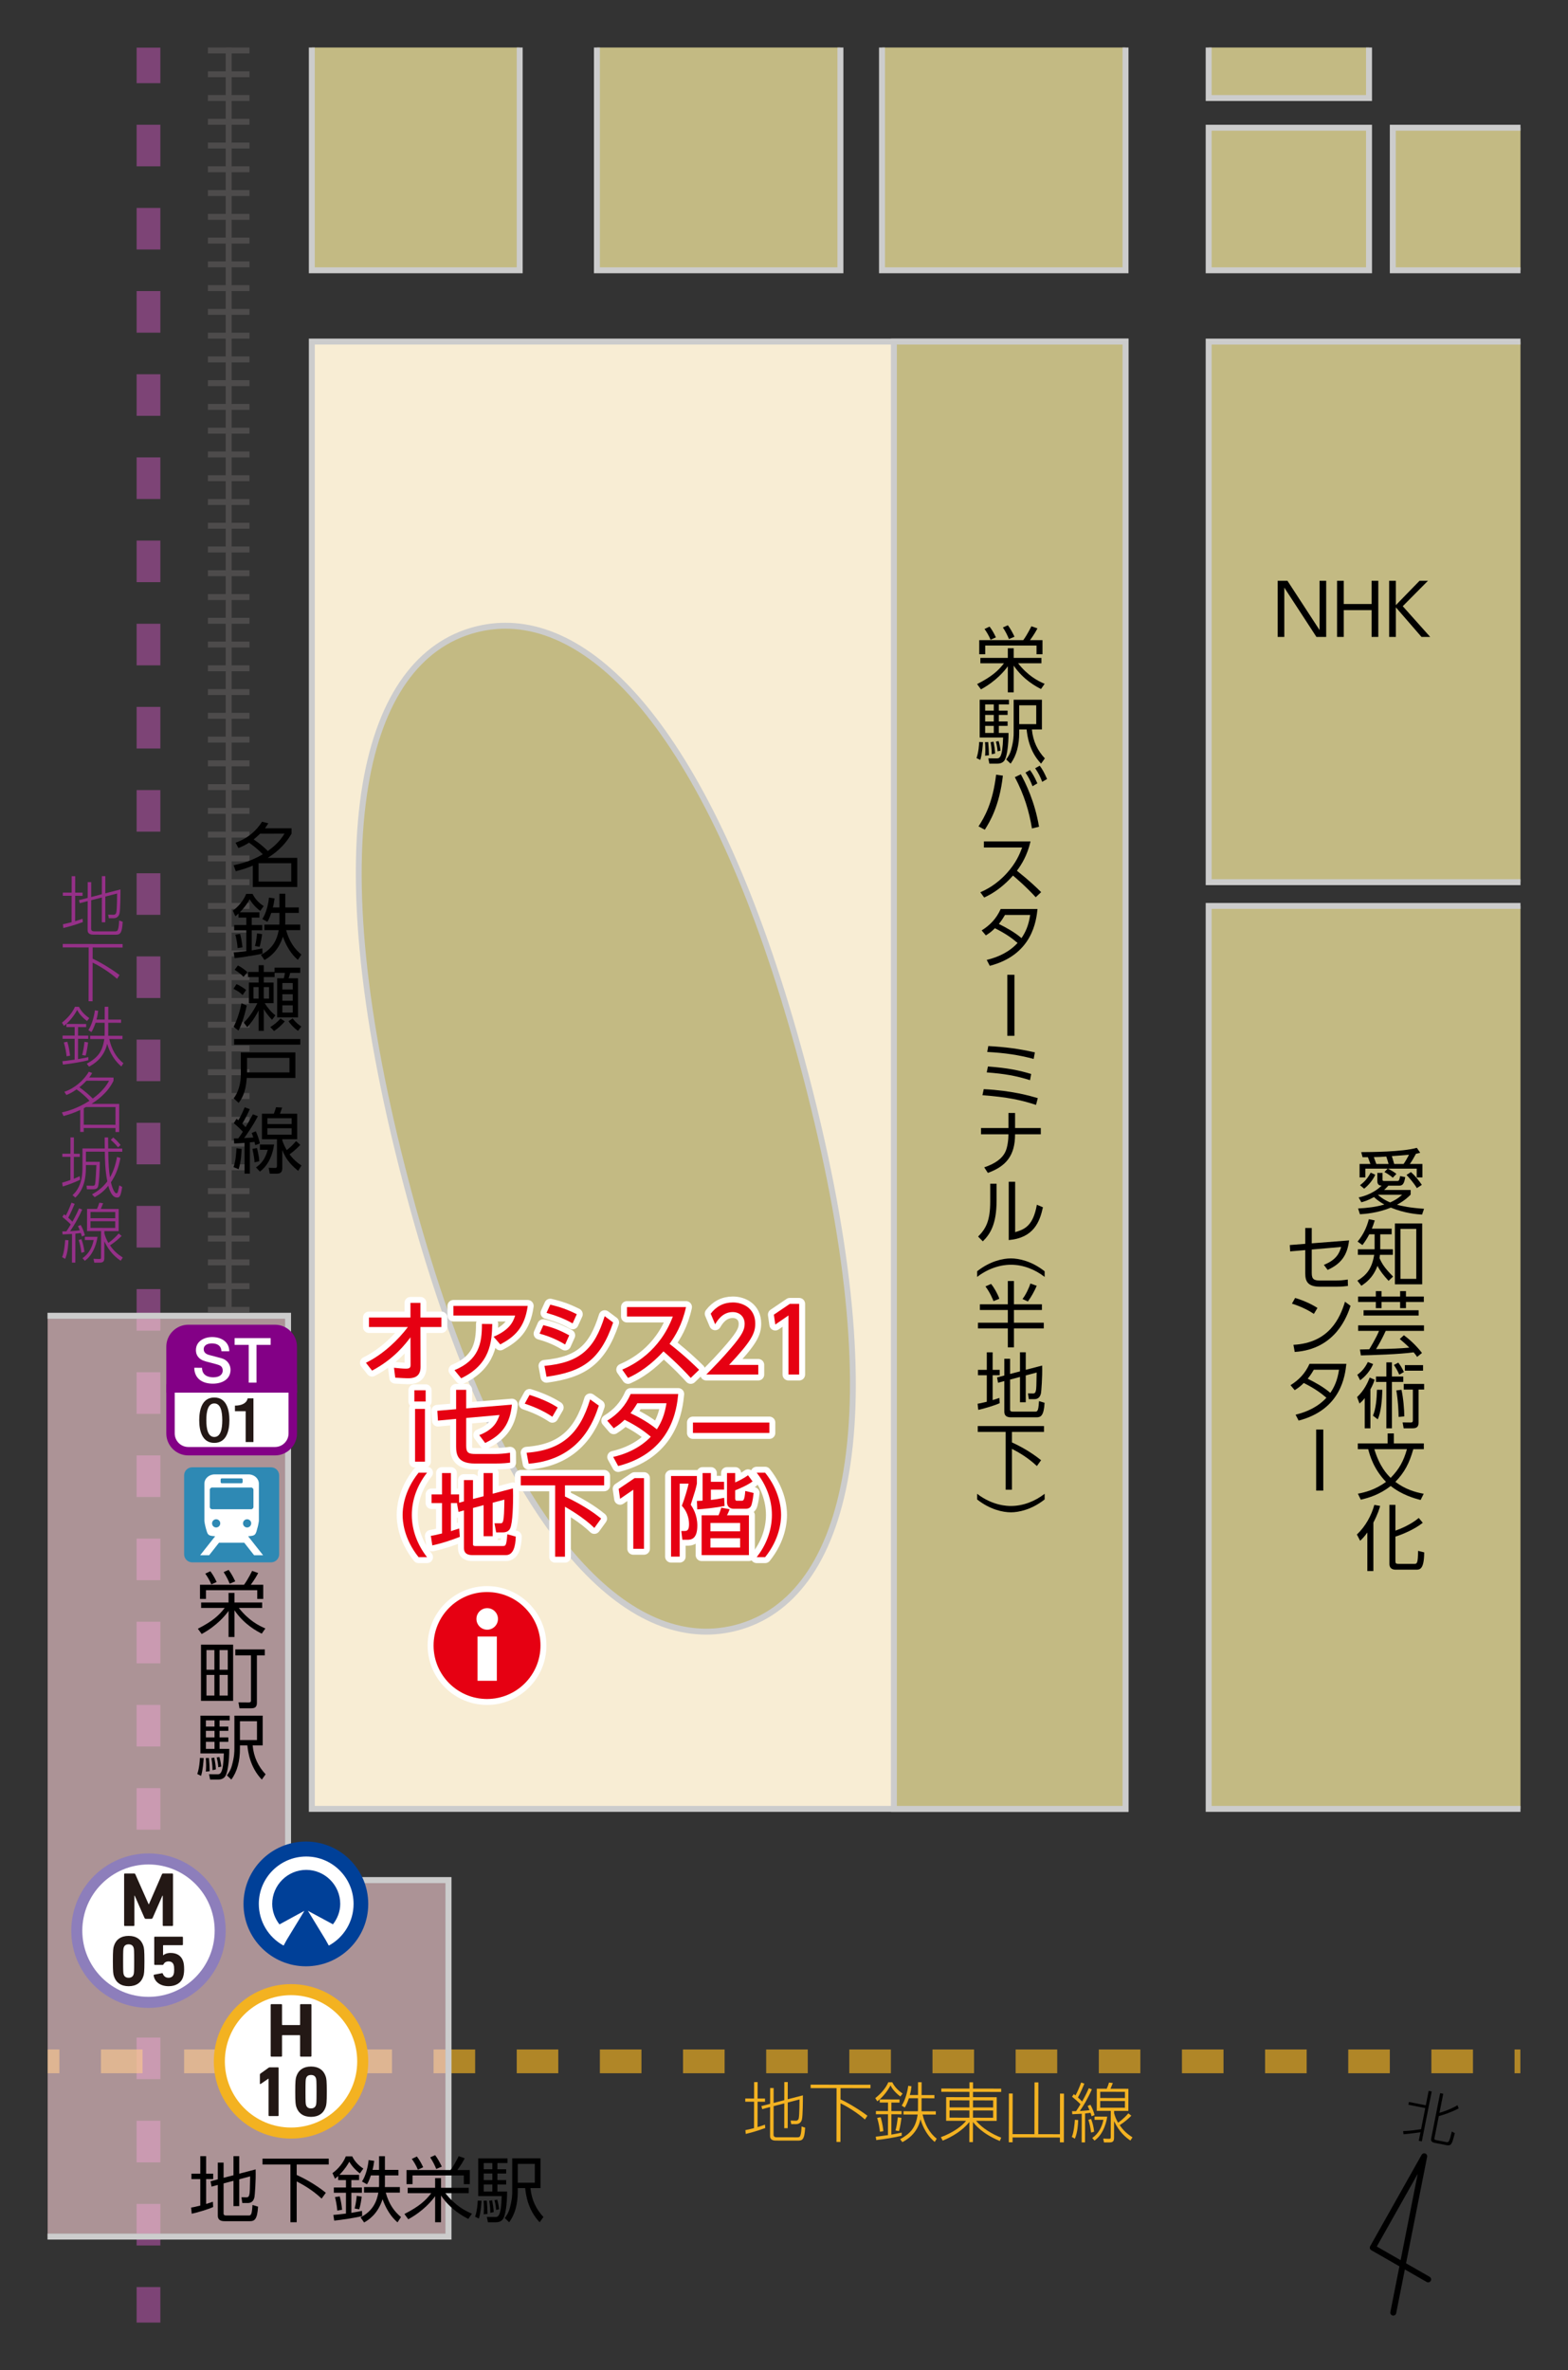 <?xml version="1.0" encoding="utf-8"?>
<!-- Generator: Adobe Illustrator 28.1.0, SVG Export Plug-In . SVG Version: 6.00 Build 0)  -->
<svg version="1.1" xmlns="http://www.w3.org/2000/svg" xmlns:xlink="http://www.w3.org/1999/xlink" x="0px" y="0px" width="264px"
	 height="399px" viewBox="0 0 264 399" style="enable-background:new 0 0 264 399;" xml:space="preserve">
<rect x="0" y="0" width="264" height="399" fill="#333333" stroke="none"/>
<style type="text/css">
	.st0{clip-path:url(#SVGID_00000064352339950446689970000008180462991165819024_);}
	.st1{fill:#C3BA83;}
	.st2{fill:#CCCCCC;}
	.st3{fill:#E6E6E6;}
	.st4{fill:#FFFFFF;}
	.st5{opacity:0.65;}
	.st6{fill:#A44D99;}
	.st7{fill:#F8EDD4;}
	.st8{fill:#4D4D4D;}
	.st9{clip-path:url(#SVGID_00000008135090022079802650000011529827103368432818_);}
	.st10{fill:#F3B221;}
	.st11{opacity:0.6;}
	.st12{fill:#FDD4D9;}
	.st13{opacity:0.28;clip-path:url(#SVGID_00000067938853500665099660000006363126927601528235_);}
	.st14{clip-path:url(#SVGID_00000100381795313534858580000012371533577191509401_);}
	.st15{fill:#E32726;}
	.st16{opacity:0.31;clip-path:url(#SVGID_00000129886692881185131450000013676125571793863852_);}
	.st17{fill:#75B8F5;}
	.st18{fill:#F2F2F2;}
	.st19{fill:#595757;}
	.st20{clip-path:url(#SVGID_00000053517774631400076400000003574352607384567438_);}
	.st21{clip-path:url(#SVGID_00000099633663551263360200000007027064252962256780_);}
	.st22{opacity:0.68;}
	.st23{clip-path:url(#SVGID_00000071550584065768430760000005770886566090776202_);}
	.st24{fill:#8D7EBB;}
	.st25{fill:#231815;}
	.st26{fill:#D3001A;}
	.st27{fill:#2E2624;}
	.st28{fill:#002779;}
	.st29{fill:#2D2523;}
	.st30{fill:#221714;}
	.st31{fill:#830086;}
	.st32{fill:#004098;}
	.st33{fill:#953088;}
	.st34{fill:#2E89B4;}
	.st35{fill:#E6E6E6;stroke:#E6E6E6;stroke-width:4;stroke-linejoin:round;stroke-miterlimit:10;}
	.st36{fill:#FFFFFF;stroke:#FFFFFF;stroke-width:2;stroke-linejoin:round;}
	.st37{fill:#E60012;}
	.st38{fill:none;stroke:#000000;stroke-miterlimit:10;}
	.st39{fill:none;stroke:#000000;stroke-linecap:round;stroke-linejoin:round;stroke-miterlimit:10;}
</style>
<g id="新トレース">
	<g>
		<defs>
			<rect id="SVGID_00000130638499988379934860000006059280698344050358_" x="8" y="8" width="248" height="383"/>
		</defs>
		<clipPath id="SVGID_00000115504662978695294770000007101120105515552678_">
			<use xlink:href="#SVGID_00000130638499988379934860000006059280698344050358_"  style="overflow:visible;"/>
		</clipPath>
		<g style="clip-path:url(#SVGID_00000115504662978695294770000007101120105515552678_);">
			<g>
				<g>
					<rect x="52.5" y="6.5" class="st1" width="35" height="39"/>
					<path class="st2" d="M87,7v38H53V7H87 M88,6H52v40h36V6L88,6z"/>
				</g>
				<g>
					<rect x="100.5" y="6.5" class="st1" width="41" height="39"/>
					<path class="st2" d="M141,7v38h-40V7H141 M142,6h-42v40h42V6L142,6z"/>
				</g>
				<g>
					<rect x="148.5" y="6.5" class="st1" width="41" height="39"/>
					<path class="st2" d="M189,7v38h-40V7H189 M190,6h-42v40h42V6L190,6z"/>
				</g>
				<g>
					<rect x="203.5" y="21.5" class="st1" width="27" height="24"/>
					<path class="st2" d="M230,22v23h-26V22H230 M231,21h-28v25h28V21L231,21z"/>
				</g>
				<g>
					<rect x="203.5" y="6.5" class="st1" width="27" height="10"/>
					<path class="st2" d="M230,7v9h-26V7H230 M231,6h-28v11h28V6L231,6z"/>
				</g>
				<g>
					<rect x="234.5" y="21.5" class="st1" width="23" height="24"/>
					<path class="st2" d="M257,22v23h-22V22H257 M258,21h-24v25h24V21L258,21z"/>
				</g>
				<g>
					<rect x="203.5" y="152.5" class="st1" width="54" height="152"/>
					<path class="st2" d="M257,153v151h-53V153H257 M258,152h-55v153h55V152L258,152z"/>
				</g>
				<g>
					<rect x="203.5" y="57.5" class="st1" width="54" height="91"/>
					<path class="st2" d="M257,58v90h-53V58H257 M258,57h-55v92h55V57L258,57z"/>
				</g>
			</g>
			<g class="st5">
				<g>
					<path class="st6" d="M27,392h-4v-7h4V392z M27,378h-4v-7h4V378z M27,364h-4v-7h4V364z M27,350h-4v-7h4V350z M27,336h-4v-7h4
						V336z M27,322h-4v-7h4V322z M27,308h-4v-7h4V308z M27,294h-4v-7h4V294z M27,280h-4v-7h4V280z M27,266h-4v-7h4V266z M27,252h-4
						v-7h4V252z M27,238h-4v-7h4V238z M27,224h-4v-7h4V224z M27,210h-4v-7h4V210z M27,196h-4v-7h4V196z M27,182h-4v-7h4V182z
						 M27,168h-4v-7h4V168z M27,154h-4v-7h4V154z M27,140h-4v-7h4V140z M27,126h-4v-7h4V126z M27,112h-4v-7h4V112z M27,98h-4v-7h4
						V98z M27,84h-4v-7h4V84z M27,70h-4v-7h4V70z M27,56h-4v-7h4V56z M27,42h-4v-7h4V42z M27,28h-4v-7h4V28z M27,14h-4V7h4V14z"/>
				</g>
			</g>
			<g class="st5">
				<g>
					<path class="st10" d="M261,349h-6v-4h6V349z M248,349h-7v-4h7V349z M234,349h-7v-4h7V349z M220,349h-7v-4h7V349z M206,349h-7
						v-4h7V349z M192,349h-7v-4h7V349z M178,349h-7v-4h7V349z M164,349h-7v-4h7V349z M150,349h-7v-4h7V349z M136,349h-7v-4h7V349z
						 M122,349h-7v-4h7V349z M108,349h-7v-4h7V349z M94,349h-7v-4h7V349z M80,349h-7v-4h7V349z M66,349h-7v-4h7V349z M52,349h-7v-4
						h7V349z M38,349h-7v-4h7V349z M24,349h-7v-4h7V349z M10,349H3v-4h7V349z"/>
				</g>
			</g>
			<g class="st11">
				<polygon class="st12" points="0.5,376.5 0.5,221.5 48.5,221.5 48.5,316.5 75.5,316.5 75.5,376.5 				"/>
				<path class="st2" d="M48,222v94v1h1h26v59H1V222H48 M49,221H0v156h76v-61H49V221L49,221z"/>
			</g>
			<g>
				<path class="st2" d="M48,222v94v1h1h26v59H1V222H48 M49,221H0v156h76v-61H49V221L49,221z"/>
			</g>
			<g>
				<rect x="52.5" y="57.5" class="st7" width="137" height="247"/>
				<path class="st2" d="M189,58v246H53V58H189 M190,57H52v248h138V57L190,57z"/>
			</g>
			<g>
				<rect x="150.5" y="57.5" class="st1" width="39" height="247"/>
				<path class="st2" d="M189,58v246h-38V58H189 M190,57h-40v248h40V57L190,57z"/>
			</g>
			<g>
				<path class="st1" d="M118.896,274.666c-19.548,0-37.989-27.647-50.597-75.854c-7.252-27.73-9.531-50.15-6.774-66.635
					c2.443-14.604,8.842-23.659,18.506-26.187c1.669-0.437,3.375-0.657,5.072-0.657c19.548,0,37.989,27.647,50.597,75.854
					c7.252,27.73,9.531,50.15,6.774,66.635c-2.443,14.604-8.842,23.659-18.506,26.187
					C122.3,274.445,120.594,274.666,118.896,274.666z"/>
				<g>
					<path class="st2" d="M85.105,104.834v1c8.831,0,17.858,6.122,26.105,17.704c9.33,13.104,17.407,32.543,24.006,57.775
						c7.234,27.663,9.51,50.012,6.765,66.426c-2.408,14.395-8.68,23.311-18.138,25.785c-1.628,0.426-3.292,0.642-4.946,0.642
						c-8.832,0-17.859-6.122-26.106-17.703c-9.331-13.104-17.408-32.543-24.007-57.777c-7.234-27.663-9.51-50.012-6.765-66.426
						c2.408-14.395,8.68-23.311,18.138-25.785c1.628-0.426,3.292-0.642,4.947-0.642L85.105,104.834 M85.104,104.834
						c-1.754,0-3.491,0.227-5.199,0.674c-18.879,4.937-27.416,34.819-12.088,93.431c13.94,53.307,33.458,76.227,51.08,76.227
						c1.754,0,3.491-0.227,5.199-0.674c18.879-4.937,27.416-34.819,12.088-93.431C122.243,127.753,102.726,104.832,85.104,104.834
						L85.104,104.834z"/>
				</g>
			</g>
		</g>
	</g>
</g>
<g id="Back">
	<g class="st22">
		<defs>
			
				<rect id="SVGID_00000101824875712152240110000001834219832773593500_" x="-68" y="110" transform="matrix(-1.836970e-16 1 -1 -1.836970e-16 153 76)" class="st22" width="213" height="9"/>
		</defs>
		<clipPath id="SVGID_00000155854580500912757750000007118094388809336248_">
			<use xlink:href="#SVGID_00000101824875712152240110000001834219832773593500_"  style="overflow:visible;"/>
		</clipPath>
		<g style="clip-path:url(#SVGID_00000155854580500912757750000007118094388809336248_);">
			<g>
				<rect x="38" y="8" class="st19" width="1" height="213"/>
			</g>
			<g>
				<path class="st19" d="M42,221h-7v-1h7V221z M42,217h-7v-1h7V217z M42,213h-7v-1h7V213z M42,209h-7v-1h7V209z M42,205h-7v-1h7
					V205z M42,201h-7v-1h7V201z M42,197h-7v-1h7V197z M42,193h-7v-1h7V193z M42,189h-7v-1h7V189z M42,185h-7v-1h7V185z M42,181h-7
					v-1h7V181z M42,177h-7v-1h7V177z M42,173h-7v-1h7V173z M42,169h-7v-1h7V169z M42,165h-7v-1h7V165z M42,161h-7v-1h7V161z M42,157
					h-7v-1h7V157z M42,153h-7v-1h7V153z M42,149h-7v-1h7V149z M42,145h-7v-1h7V145z M42,141h-7v-1h7V141z M42,137h-7v-1h7V137z
					 M42,133h-7v-1h7V133z M42,129h-7v-1h7V129z M42,125h-7v-1h7V125z M42,121h-7v-1h7V121z M42,117h-7v-1h7V117z M42,113h-7v-1h7
					V113z M42,109h-7v-1h7V109z M42,105h-7v-1h7V105z M42,101h-7v-1h7V101z M42,97h-7v-1h7V97z M42,93h-7v-1h7V93z M42,89h-7v-1h7
					V89z M42,85h-7v-1h7V85z M42,81h-7v-1h7V81z M42,77h-7v-1h7V77z M42,73h-7v-1h7V73z M42,69h-7v-1h7V69z M42,65h-7v-1h7V65z
					 M42,61h-7v-1h7V61z M42,57h-7v-1h7V57z M42,53h-7v-1h7V53z M42,49h-7v-1h7V49z M42,45h-7v-1h7V45z M42,41h-7v-1h7V41z M42,37
					h-7v-1h7V37z M42,33h-7v-1h7V33z M42,29h-7v-1h7V29z M42,25h-7v-1h7V25z M42,21h-7v-1h7V21z M42,17h-7v-1h7V17z M42,13h-7v-1h7
					V13z M42,9h-7V8h7V9z"/>
			</g>
		</g>
	</g>
</g>
<g id="駅ナンバリング">
	<g id="CF00">
	</g>
	<g id="CJ00">
	</g>
	<g id="CA68">
	</g>
	<g>
		<path class="st10" d="M62,347.002C62,339.821,56.177,334,49.003,334C41.823,334,36,339.821,36,347.002
			C36,354.187,41.823,360,49.003,360C56.177,360,62,354.187,62,347.002z"/>
		<path class="st4" d="M60.143,347.002c0-6.155-4.991-11.145-11.14-11.145c-6.155,0-11.145,4.99-11.145,11.145
			c0,6.158,4.991,11.141,11.145,11.141C55.152,358.143,60.143,353.16,60.143,347.002"/>
		<g>
			<path class="st25" d="M45.218,349.911h-0.024l-1.304,0.894c-0.072,0.048-0.133,0.024-0.133-0.072v-1.497
				c0-0.072,0.024-0.12,0.085-0.169l1.376-0.989c0.061-0.049,0.133-0.072,0.217-0.072h1.353c0.072,0,0.12,0.048,0.12,0.12v7.966
				c0,0.073-0.048,0.121-0.12,0.121h-1.448c-0.073,0-0.121-0.048-0.121-0.121V349.911z"/>
			<path class="st25" d="M49.709,352.108c0-1.822,0.061-2.197,0.181-2.559c0.338-1.051,1.183-1.678,2.475-1.678
				c1.291,0,2.137,0.627,2.475,1.678c0.12,0.361,0.181,0.736,0.181,2.559s-0.061,2.196-0.181,2.559
				c-0.338,1.05-1.184,1.678-2.475,1.678c-1.292,0-2.137-0.628-2.475-1.678C49.77,354.305,49.709,353.931,49.709,352.108z
				 M52.364,354.921c0.422,0,0.712-0.182,0.833-0.556c0.072-0.217,0.097-0.459,0.097-2.257c0-1.799-0.024-2.04-0.097-2.257
				c-0.121-0.375-0.411-0.556-0.833-0.556c-0.435,0-0.712,0.181-0.833,0.556c-0.072,0.217-0.097,0.458-0.097,2.257
				c0,1.798,0.024,2.04,0.097,2.257C51.652,354.739,51.93,354.921,52.364,354.921z"/>
		</g>
		<g>
			<path class="st25" d="M45.573,337.499c0-0.078,0.053-0.131,0.13-0.131h1.651c0.078,0,0.13,0.053,0.13,0.131v3.314
				c0,0.053,0.026,0.078,0.078,0.078h2.887c0.052,0,0.077-0.025,0.077-0.078v-3.314c0-0.078,0.053-0.131,0.13-0.131h1.651
				c0.078,0,0.13,0.053,0.13,0.131v8.58c0,0.078-0.052,0.13-0.13,0.13h-1.651c-0.077,0-0.13-0.052-0.13-0.13v-3.406
				c0-0.052-0.025-0.078-0.077-0.078h-2.887c-0.052,0-0.078,0.026-0.078,0.078v3.406c0,0.078-0.052,0.13-0.13,0.13h-1.651
				c-0.077,0-0.13-0.052-0.13-0.13V337.499z"/>
		</g>
	</g>
	<g>
		<path class="st24" d="M38,325.002C38,317.821,32.177,312,25.003,312C17.823,312,12,317.821,12,325.002
			C12,332.187,17.823,338,25.003,338C32.177,338,38,332.187,38,325.002z"/>
		<path class="st4" d="M36.143,325.002c0-6.155-4.991-11.145-11.14-11.145c-6.155,0-11.145,4.99-11.145,11.145
			c0,6.158,4.991,11.141,11.145,11.141C31.152,336.143,36.143,331.16,36.143,325.002"/>
		<g>
			<path class="st25" d="M19.004,330.115c0-1.822,0.061-2.197,0.181-2.559c0.338-1.051,1.183-1.678,2.475-1.678
				c1.291,0,2.137,0.627,2.475,1.678c0.12,0.361,0.181,0.736,0.181,2.559s-0.061,2.196-0.181,2.559
				c-0.338,1.05-1.184,1.678-2.475,1.678c-1.292,0-2.137-0.628-2.475-1.678C19.064,332.312,19.004,331.938,19.004,330.115z
				 M21.659,332.928c0.422,0,0.712-0.182,0.833-0.556c0.072-0.217,0.097-0.459,0.097-2.257c0-1.799-0.024-2.04-0.097-2.257
				c-0.121-0.375-0.411-0.556-0.833-0.556c-0.435,0-0.712,0.181-0.833,0.556c-0.072,0.217-0.097,0.458-0.097,2.257
				c0,1.798,0.024,2.04,0.097,2.257C20.947,332.746,21.225,332.928,21.659,332.928z"/>
			<path class="st25" d="M25.969,332.408l1.304-0.253c0.072-0.013,0.121,0.023,0.146,0.096c0.145,0.387,0.434,0.677,0.953,0.677
				c0.41,0,0.736-0.193,0.856-0.58c0.073-0.192,0.097-0.422,0.097-0.796c0-0.398-0.023-0.616-0.097-0.809
				c-0.133-0.411-0.458-0.567-0.856-0.567c-0.446,0-0.712,0.229-0.833,0.471c-0.036,0.084-0.072,0.12-0.157,0.12H26.09
				c-0.072,0-0.121-0.048-0.121-0.12v-4.515c0-0.072,0.049-0.12,0.121-0.12h4.587c0.072,0,0.12,0.048,0.12,0.12v1.195
				c0,0.072-0.048,0.12-0.12,0.12h-3.15c-0.049,0-0.072,0.024-0.072,0.073v1.617h0.036c0.205-0.182,0.615-0.387,1.23-0.387
				c1.051,0,1.811,0.471,2.112,1.389c0.108,0.338,0.169,0.712,0.169,1.399c0,0.52-0.072,0.941-0.181,1.279
				c-0.326,1.002-1.256,1.533-2.426,1.533c-1.4,0-2.378-0.736-2.522-1.811C25.86,332.48,25.896,332.42,25.969,332.408z"/>
		</g>
		<g>
			<path class="st25" d="M20.899,315.506c0-0.078,0.053-0.13,0.13-0.13h1.548c0.104,0,0.169,0.038,0.208,0.13l2.235,5.044h0.053
				l2.196-5.044c0.039-0.092,0.104-0.13,0.208-0.13h1.521c0.078,0,0.13,0.052,0.13,0.13v8.58c0,0.078-0.052,0.13-0.13,0.13H27.53
				c-0.078,0-0.13-0.052-0.13-0.13v-4.979h-0.053l-1.638,3.731c-0.052,0.117-0.13,0.169-0.247,0.169h-0.897
				c-0.116,0-0.194-0.052-0.246-0.169l-1.639-3.731h-0.052v4.979c0,0.078-0.052,0.13-0.13,0.13h-1.47c-0.077,0-0.13-0.052-0.13-0.13
				V315.506z"/>
		</g>
	</g>
	<g>
		<g>
			<g>
				<path class="st31" d="M49.291,226.702c0-1.654-1.339-2.993-2.993-2.993H31.702c-1.653,0-2.993,1.339-2.993,2.993v7.022h20.582
					V226.702z"/>
			</g>
			<g>
				<path class="st31" d="M50,234.432H28v-7.73c0-2.042,1.661-3.703,3.702-3.703h14.596c2.041,0,3.702,1.661,3.702,3.703V234.432z
					 M29.418,233.015h19.165v-6.312c0-1.26-1.024-2.285-2.284-2.285H31.702c-1.26,0-2.284,1.025-2.284,2.285V233.015z"/>
			</g>
			<g>
				<path class="st4" d="M28.709,233.724v7.574c0,1.653,1.339,2.993,2.993,2.993h14.596c1.653,0,2.993-1.34,2.993-2.993v-7.574
					H28.709z"/>
			</g>
			<g>
				<path class="st31" d="M46.298,245H31.703c-2.042,0-3.703-1.661-3.703-3.702v-8.283h22v8.283C50,243.339,48.339,245,46.298,245z
					 M29.418,234.433v6.865c0,1.26,1.025,2.284,2.285,2.284h14.595c1.26,0,2.284-1.024,2.284-2.284v-6.865H29.418z"/>
			</g>
			<g>
				<path class="st4" d="M34.015,230.249c0,1.154,0.85,1.606,1.899,1.606c1.154,0,1.585-0.567,1.585-1.133
					c0-0.577-0.315-0.808-0.619-0.924c-0.524-0.199-1.206-0.335-2.235-0.619c-1.28-0.347-1.658-1.123-1.658-1.899
					c0-1.5,1.385-2.204,2.738-2.204c1.564,0,2.875,0.829,2.875,2.392h-1.311c-0.063-0.965-0.714-1.322-1.615-1.322
					c-0.609,0-1.374,0.22-1.374,0.976c0,0.524,0.356,0.818,0.891,0.965c0.116,0.031,1.774,0.461,2.162,0.577
					c0.986,0.294,1.458,1.132,1.458,1.909c0,1.679-1.49,2.35-2.979,2.35c-1.71,0-3.095-0.818-3.126-2.676H34.015z"/>
			</g>
			<g>
				<polygon class="st4" points="39.503,225.255 45.567,225.255 45.567,226.389 43.185,226.389 43.185,232.746 41.874,232.746 
					41.874,226.389 39.503,226.389 				"/>
			</g>
			<g>
				<path class="st25" d="M38.622,239.072c0,1.668-0.431,3.819-2.539,3.819c-2.109,0-2.539-2.151-2.539-3.819
					c0-1.668,0.43-3.819,2.539-3.819C38.19,235.252,38.622,237.403,38.622,239.072 M37.425,239.072c0-1.532-0.293-2.822-1.343-2.822
					c-1.049,0-1.344,1.291-1.344,2.822c0,1.532,0.295,2.823,1.344,2.823C37.132,241.894,37.425,240.603,37.425,239.072"/>
			</g>
			<g>
				<path class="st25" d="M39.555,236.616c1.007,0.011,1.962-0.336,2.141-1.217h0.976v7.344h-1.311v-5.183h-1.805V236.616z"/>
			</g>
		</g>
	</g>
	<g>
		<path class="st32" d="M62,320.506C62,326.299,57.298,331,51.51,331C45.706,331,41,326.299,41,320.506
			C41,314.701,45.706,310,51.51,310C57.298,310,62,314.701,62,320.506"/>
		<path class="st4" d="M51.563,312.52c-4.409,0-7.987,3.576-7.987,7.969c0,2.943,1.612,5.629,4.172,7.024l0.524-0.96l2.981-4.893
			l-4.199,2.288c-0.761-0.985-1.221-2.166-1.221-3.459c0-3.143,2.57-5.721,5.73-5.721c3.141,0,5.721,2.578,5.721,5.721
			c0,1.284-0.474,2.473-1.225,3.444l-4.215-2.273l2.977,4.881l0.537,0.972c2.573-1.394,4.172-4.085,4.172-7.024
			C59.53,316.096,55.949,312.52,51.563,312.52"/>
	</g>
	<g>
		<path class="st33" d="M13.948,155.224c-1.541,0.558-2.466,0.799-3.292,0.995l-0.053-0.639c0.638-0.131,1.023-0.229,1.452-0.338
			l0.009-4.444l-1.485-0.003l0.001-0.539l1.485,0.003l0.005-2.762l0.594,0.001l-0.005,2.762l1.243,0.002l-0.001,0.539l-1.243-0.002
			l-0.008,4.269c0.484-0.142,0.837-0.263,1.243-0.416L13.948,155.224z M17.147,150.532l0.006-3.047l0.583,0.001l-0.005,2.894
			l2.553-0.655c-0.002,0.836-0.007,3.388-0.161,4.036c-0.122,0.528-0.475,0.813-1.024,0.812l-0.781-0.001l-0.108-0.605l0.891,0.023
			c0.341,0.012,0.451-0.274,0.473-0.362c0.134-0.517,0.14-3.168,0.14-3.212l-1.981,0.514l-0.009,4.323l-0.583-0.001l0.008-4.169
			l-1.795,0.458l-0.009,4.818c-0.001,0.363,0.297,0.419,0.483,0.419l3.466,0.007c0.385,0,0.462-0.054,0.562-0.307
			c0.134-0.353,0.189-1.013,0.201-1.519l0.604,0.21c-0.114,2.079-0.488,2.178-1.259,2.177l-3.696-0.007
			c-0.957-0.002-0.956-0.585-0.955-0.827l0.009-4.819l-1.331,0.35l-0.131-0.518l1.463-0.371l0.005-2.662l0.594,0.001l-0.004,2.509
			L17.147,150.532z"/>
		<path class="st33" d="M20.641,158.92l-0.001,0.583l-5.038-0.009l-0.004,1.893c1.275,0.562,3.275,1.799,4.527,2.747l-0.419,0.638
			c-1.142-1.037-2.934-2.173-4.109-2.725l-0.012,6.502l-0.671-0.002l0.017-9.055l-4.368-0.008l0.001-0.583L20.641,158.92z"/>
		<path class="st33" d="M10.429,172.146c0.859-0.659,1.753-1.636,2.194-2.669l0.66,0.001c0.274,0.518,0.691,1.167,1.746,1.907
			l-0.376,0.494c-1.12-0.839-1.504-1.565-1.657-1.874c-0.541,1.022-1.368,2.044-2.227,2.68L10.429,172.146z M12.568,174.867
			l-2.035-0.004l0.001-0.539l2.035,0.004l0.003-1.431l-1.396-0.003l0.001-0.527l3.333,0.007l-0.001,0.527l-1.364-0.003l-0.003,1.431
			l1.717,0.003l-0.001,0.539l-1.717-0.003l-0.006,3.421c0.902-0.151,1.354-0.251,1.738-0.338l-0.001,0.528
			c-1.034,0.273-3.137,0.621-4.28,0.729l-0.087-0.572c0.352-0.033,0.759-0.076,2.058-0.26L12.568,174.867z M11.211,177.812
			c-0.065-0.627-0.163-1.298-0.459-2.333l0.584-0.12c0.306,1.002,0.415,1.948,0.458,2.355L11.211,177.812z M13.829,177.598
			c0.188-0.648,0.3-1.419,0.399-2.222l0.605,0.1c-0.011,0.089-0.168,1.453-0.422,2.222L13.829,177.598z M17.629,169.475l0.605,0.001
			l-0.004,2.156l2.156,0.004l-0.001,0.539l-2.156-0.004l-0.005,2.189l2.398,0.004l-0.001,0.551l-2.223-0.004
			c0.35,1.585,1.105,3.082,2.38,4.064l-0.343,0.549c-1.702-1.411-2.27-3.403-2.39-3.812c-0.556,2.475-2.395,3.494-3.056,3.845
			l-0.373-0.495c1.762-0.987,2.622-1.932,2.945-4.153l-2.388-0.004l0.001-0.551l2.432,0.005c0.012-0.088,0.012-0.153,0.012-0.341
			l0.004-1.849l-1.529-0.003c-0.222,0.627-0.442,1.188-0.707,1.571l-0.506-0.331c0.618-0.944,0.984-2.418,1.096-3.331l0.55,0.078
			c-0.044,0.385-0.101,0.836-0.277,1.474l1.375,0.003L17.629,169.475z"/>
		<path class="st33" d="M10.836,183.784c1.685-0.547,3.315-1.952,4.11-3.37l0.571,0.21c-0.121,0.231-0.222,0.407-0.496,0.759
			l4.093,0.007l-0.001,0.539c-1.039,2.177-2.988,3.428-3.705,3.888l4.665,0.009l-0.009,4.731l-0.627-0.001l0.001-0.66l-5.336-0.01
			l-0.001,0.66l-0.605-0.001l0.007-3.697c-1.035,0.505-2.024,0.8-2.807,1.018l-0.274-0.604c0.815-0.187,2.555-0.623,4.646-1.961
			c-0.461-0.54-1.471-1.455-2.174-1.919c-0.87,0.615-1.378,0.812-1.719,0.943L10.836,183.784z M14.559,181.921
			c-0.552,0.604-1.059,1-1.19,1.108c0.79,0.553,1.713,1.347,2.251,1.897c0.596-0.439,2.027-1.559,2.734-2.999L14.559,181.921z
			 M14.483,186.355c-0.088,0.043-0.132,0.064-0.374,0.196l-0.006,2.784l5.336,0.01l0.006-2.981L14.483,186.355z"/>
		<path class="st33" d="M13.48,198.597c-1.013,0.492-1.871,0.799-2.917,1.138l-0.098-0.649c0.727-0.208,1.09-0.339,1.387-0.448
			l0.008-3.895l-1.364-0.002l0.001-0.528l1.364,0.002l0.005-2.751l0.572,0.002l-0.005,2.751l1.001,0.002l-0.001,0.528l-1.001-0.002
			l-0.007,3.686c0.407-0.165,0.704-0.297,1.002-0.438L13.48,198.597z M14.47,193.867l-0.004,1.705l2.344,0.004
			c-0.015,1.64-0.128,3.697-0.316,4.202c-0.099,0.264-0.275,0.418-0.837,0.417l-1.023-0.002l-0.054-0.605l0.979,0.024
			c0.22,0,0.374-0.022,0.43-0.22c0.122-0.373,0.214-2.728,0.237-3.267l-1.761-0.003l-0.001,0.517
			c-0.003,1.552-0.282,3.586-1.78,4.958l-0.473-0.408c1.367-1.218,1.667-3.033,1.67-4.529l0.007-3.334l3.752,0.008
			c0-0.297-0.03-1.595-0.02-1.859l0.583,0.001c0,0.286,0.02,1.596,0.02,1.859l2.365,0.004l-0.001,0.539l-2.354-0.004
			c0.017,2.168,0.114,3.257,0.288,4.312c0.574-0.978,0.961-2.187,1.184-3.429l0.572,0.177c-0.334,1.891-0.975,3.178-1.603,4.09
			c0.13,0.571,0.513,1.849,0.931,1.849c0.121,0.001,0.188-0.087,0.231-0.219c0.1-0.319,0.2-0.848,0.245-1.111l0.494,0.265
			c-0.245,1.562-0.421,1.783-0.861,1.782c-0.825-0.002-1.252-1.137-1.482-1.983c-0.716,0.878-1.3,1.361-2.291,1.92l-0.45-0.473
			c0.616-0.34,1.651-0.943,2.578-2.185c-0.371-1.816-0.4-3.665-0.419-4.996L14.47,193.867z M19.872,193.141
			c-0.361-0.441-0.69-0.794-1.229-1.268l0.43-0.385c0.505,0.419,0.835,0.771,1.23,1.246L19.872,193.141z"/>
		<path class="st33" d="M10.453,211.614c0.343-0.726,0.466-2.144,0.522-2.881l0.551,0.045c-0.013,0.55-0.081,2.079-0.557,3.135
			L10.453,211.614z M13.835,203.611c-0.718,1.639-1.479,2.857-2.031,3.638c0.022,0,0.881-0.031,1.629-0.139
			c-0.143-0.364-0.22-0.519-0.308-0.706l0.463-0.196c0.351,0.617,0.548,1.134,0.7,1.739l-0.506,0.196
			c-0.044-0.176-0.055-0.22-0.175-0.583c-0.407,0.055-0.683,0.088-0.913,0.108l-0.01,4.874l-0.572-0.001l0.01-4.819
			c-1.056,0.054-1.221,0.064-1.584,0.074l-0.043-0.506c0.462-0.01,0.506-0.01,0.682-0.01c0.265-0.385,0.628-0.979,0.729-1.153
			c-0.198-0.276-1.187-1.114-1.406-1.279l0.287-0.44c0.176,0.134,0.209,0.166,0.286,0.222c0.298-0.494,0.706-1.484,0.961-2.177
			l0.539,0.199c-0.089,0.209-0.697,1.66-1.083,2.33c0.076,0.066,0.472,0.419,0.703,0.672c0.596-1.044,0.981-1.901,1.126-2.242
			L13.835,203.611z M13.7,210.895c-0.13-1.013-0.261-1.562-0.458-2.157l0.462-0.143c0.252,0.65,0.405,1.244,0.514,2.146
			L13.7,210.895z M13.896,211.797c1.068-0.745,1.631-1.845,1.876-3.055l-1.485-0.003l0.001-0.539l2.135,0.004
			c-0.245,1.639-0.963,3.199-2.143,4.033L13.896,211.797z M20.482,208.047c-0.507,0.505-1.08,1.021-1.961,1.591
			c0.625,0.904,1.196,1.434,2.152,2.052l-0.354,0.538c-0.846-0.574-1.89-1.456-2.744-3.262l-0.005,2.751
			c-0.001,0.682-0.223,0.835-0.86,0.834l-0.836-0.002l-0.13-0.649l0.901,0.035c0.33,0.011,0.363-0.044,0.363-0.286l0.009-4.412
			l-2.365-0.004l0.007-3.729l1.672,0.003c0.188-0.405,0.266-0.626,0.388-1.044l0.648,0.089c-0.077,0.198-0.265,0.639-0.397,0.956
			l3.015,0.006l-0.007,3.729l-2.398-0.004l-0.001,0.396c0.175,0.627,0.339,1.023,0.668,1.585c0.154-0.099,0.903-0.614,1.73-1.57
			L20.482,208.047z M19.398,205.58l-4.159-0.008l-0.002,1.122l4.159,0.008L19.398,205.58z M19.401,204.029l-4.159-0.008
			l-0.002,1.045l4.159,0.008L19.401,204.029z"/>
	</g>
	<g>
		<path class="st10" d="M128.847,358.224c-1.541,0.558-2.466,0.798-3.292,0.995l-0.054-0.639c0.639-0.131,1.024-0.229,1.453-0.339
			l0.009-4.444l-1.485-0.003l0.001-0.539l1.485,0.003l0.005-2.762l0.594,0.001l-0.005,2.762l1.243,0.003l-0.001,0.539l-1.243-0.003
			l-0.009,4.269c0.485-0.142,0.838-0.262,1.244-0.415L128.847,358.224z M132.046,353.531l0.006-3.047l0.583,0.001l-0.006,2.894
			l2.554-0.655c-0.002,0.836-0.007,3.388-0.161,4.037c-0.122,0.528-0.476,0.813-1.025,0.812l-0.781-0.002l-0.107-0.605l0.89,0.024
			c0.341,0.012,0.452-0.274,0.474-0.362c0.134-0.518,0.139-3.169,0.139-3.213l-1.981,0.514l-0.008,4.323l-0.583-0.001l0.008-4.169
			l-1.795,0.459l-0.009,4.818c-0.001,0.363,0.297,0.418,0.483,0.419l3.466,0.006c0.385,0.001,0.462-0.054,0.562-0.307
			c0.133-0.352,0.189-1.012,0.201-1.518l0.604,0.21c-0.114,2.079-0.488,2.178-1.259,2.177l-3.696-0.008
			c-0.957-0.001-0.956-0.584-0.955-0.826l0.009-4.819l-1.332,0.35l-0.131-0.518l1.464-0.371l0.005-2.662l0.594,0.001l-0.005,2.509
			L132.046,353.531z"/>
		<path class="st10" d="M146.56,350.94l-0.001,0.583l-5.038-0.009l-0.004,1.893c1.275,0.562,3.275,1.799,4.527,2.747l-0.419,0.637
			c-1.142-1.036-2.934-2.172-4.109-2.724l-0.012,6.502l-0.671-0.002l0.017-9.055l-4.368-0.008l0.001-0.583L146.56,350.94z"/>
		<path class="st10" d="M147.368,353.187c0.859-0.658,1.753-1.636,2.194-2.669l0.66,0.001c0.274,0.518,0.691,1.168,1.746,1.907
			l-0.376,0.494c-1.12-0.839-1.504-1.565-1.657-1.874c-0.541,1.022-1.368,2.044-2.227,2.68L147.368,353.187z M149.509,355.908
			l-2.035-0.004l0.001-0.539l2.035,0.004l0.002-1.431l-1.396-0.003l0.001-0.527l3.333,0.007l-0.001,0.527l-1.364-0.003l-0.002,1.431
			l1.717,0.003l-0.001,0.539l-1.717-0.003l-0.007,3.421c0.902-0.151,1.354-0.25,1.739-0.338l-0.001,0.528
			c-1.035,0.273-3.138,0.621-4.281,0.729l-0.087-0.572c0.352-0.032,0.759-0.076,2.058-0.26L149.509,355.908z M148.15,358.854
			c-0.065-0.627-0.163-1.298-0.459-2.333l0.585-0.119c0.306,1.001,0.414,1.947,0.457,2.355L148.15,358.854z M150.769,358.639
			c0.188-0.648,0.3-1.419,0.4-2.222l0.604,0.1c-0.011,0.089-0.167,1.453-0.422,2.223L150.769,358.639z M154.568,350.516l0.605,0.001
			l-0.004,2.156l2.156,0.004l-0.001,0.539l-2.156-0.004l-0.004,2.189l2.398,0.005l-0.001,0.551l-2.223-0.005
			c0.35,1.585,1.105,3.082,2.38,4.064l-0.343,0.549c-1.703-1.411-2.271-3.403-2.391-3.811c-0.556,2.475-2.395,3.493-3.055,3.845
			l-0.373-0.496c1.761-0.987,2.621-1.932,2.945-4.152l-2.388-0.005l0.001-0.551l2.432,0.005c0.011-0.088,0.011-0.153,0.011-0.341
			l0.004-1.849l-1.529-0.003c-0.221,0.627-0.441,1.188-0.707,1.571l-0.506-0.331c0.618-0.943,0.984-2.418,1.096-3.33l0.551,0.078
			c-0.045,0.385-0.102,0.835-0.278,1.473l1.375,0.003L154.568,350.516z"/>
		<path class="st10" d="M168.569,352.148l-4.742-0.009l-0.002,0.892l3.994,0.007l-0.007,3.982l-3.466-0.006
			c0.987,1.223,2.768,2.282,4.229,2.835l-0.243,0.561c-3.012-1.271-4.12-2.692-4.516-3.21l-0.006,3.399l-0.604-0.001l0.006-3.388
			c-1.104,1.394-2.844,2.469-4.495,3.138l-0.307-0.584c2.081-0.745,3.679-1.974,4.241-2.754l-3.355-0.006l0.007-3.982l3.917,0.008
			l0.002-0.892l-4.742-0.01l0.001-0.55l4.742,0.01l0.002-1.057l0.604,0.001l-0.002,1.057l4.742,0.009L168.569,352.148z
			 M159.872,355.257l-0.002,1.221l3.345,0.007l0.002-1.221L159.872,355.257z M159.875,353.562l-0.002,1.188l3.345,0.007l0.002-1.188
			L159.875,353.562z M167.21,355.271l-3.389-0.006l-0.002,1.221l3.389,0.006L167.21,355.271z M167.213,353.576l-3.389-0.006
			l-0.002,1.188l3.389,0.006L167.213,353.576z"/>
		<path class="st10" d="M170.49,359.249l3.675,0.007l0.017-8.714l0.648,0.001l-0.017,8.714l3.642,0.007l0.013-6.832l0.671,0.001
			l-0.015,8.207l-0.671-0.001l0.001-0.814l-7.965-0.015l-0.001,0.814l-0.639-0.002l0.015-8.207l0.639,0.002L170.49,359.249z"/>
		<path class="st10" d="M180.455,359.718c0.343-0.725,0.467-2.144,0.522-2.881l0.551,0.045c-0.013,0.55-0.081,2.079-0.557,3.135
			L180.455,359.718z M183.837,351.715c-0.718,1.639-1.479,2.858-2.031,3.638c0.022,0.001,0.881-0.031,1.629-0.139
			c-0.143-0.364-0.22-0.519-0.308-0.706l0.463-0.196c0.352,0.617,0.549,1.134,0.7,1.739l-0.506,0.196
			c-0.044-0.176-0.054-0.22-0.175-0.583c-0.407,0.055-0.683,0.088-0.913,0.108l-0.009,4.874l-0.572-0.001l0.009-4.819
			c-1.056,0.054-1.221,0.064-1.584,0.074l-0.043-0.506c0.462-0.01,0.506-0.01,0.682-0.01c0.266-0.385,0.629-0.979,0.729-1.153
			c-0.197-0.276-1.187-1.114-1.406-1.279l0.287-0.439c0.176,0.133,0.209,0.165,0.286,0.221c0.298-0.494,0.706-1.484,0.961-2.177
			l0.539,0.199c-0.089,0.209-0.696,1.66-1.083,2.33c0.076,0.066,0.472,0.419,0.703,0.672c0.596-1.044,0.982-1.901,1.126-2.242
			L183.837,351.715z M183.702,358.998c-0.13-1.013-0.261-1.562-0.458-2.157l0.462-0.143c0.252,0.65,0.405,1.244,0.514,2.146
			L183.702,358.998z M183.898,359.901c1.068-0.746,1.632-1.846,1.876-3.056l-1.485-0.003l0.001-0.539l2.135,0.004
			c-0.245,1.639-0.963,3.2-2.143,4.033L183.898,359.901z M190.484,356.15c-0.507,0.505-1.08,1.021-1.961,1.592
			c0.625,0.903,1.196,1.433,2.152,2.051l-0.354,0.538c-0.846-0.574-1.89-1.456-2.743-3.262l-0.006,2.751
			c-0.001,0.682-0.222,0.835-0.859,0.834l-0.836-0.002l-0.131-0.649l0.901,0.035c0.33,0.012,0.363-0.043,0.363-0.285l0.009-4.412
			l-2.365-0.005l0.007-3.729l1.672,0.003c0.188-0.405,0.266-0.626,0.388-1.044l0.648,0.089c-0.076,0.198-0.265,0.639-0.397,0.956
			l3.015,0.006l-0.007,3.729l-2.398-0.004l-0.001,0.396c0.175,0.627,0.339,1.023,0.668,1.585c0.154-0.099,0.903-0.614,1.73-1.57
			L190.484,356.15z M189.4,353.684l-4.159-0.008l-0.002,1.122l4.159,0.008L189.4,353.684z M189.403,352.133l-4.159-0.008
			l-0.002,1.045l4.159,0.008L189.403,352.133z"/>
	</g>
	<g>
		<g>
			<path d="M35.891,371.521c-0.816,0.384-2.723,0.948-3.609,1.128l-0.109-1.031c0.336-0.061,0.648-0.108,1.549-0.336v-4.462h-1.488
				v-0.911h1.488v-2.95h0.982v2.95h1.188v0.911h-1.188v4.186c0.66-0.203,0.863-0.275,1.139-0.371L35.891,371.521z M39.309,366.172
				v-3.214h0.971v2.95l2.76-0.72c0.061,1.967-0.145,4.378-0.191,4.629c-0.121,0.612-0.445,1.032-1.129,1.032h-0.922l-0.145-0.972
				l0.84,0.012c0.348,0,0.42-0.18,0.49-0.455c0.084-0.288,0.098-1.02,0.133-3.07l-1.836,0.491v4.51h-0.971v-4.258l-1.666,0.443
				v5.073c0,0.229,0.143,0.324,0.432,0.324h3.754c0.238,0,0.371,0,0.504-0.348c0.107-0.3,0.154-1.08,0.18-1.428l0.936,0.288
				c-0.121,2.171-0.625,2.446-1.355,2.446h-4.307c-0.684,0-1.115-0.252-1.115-0.936v-5.169l-1.055,0.288l-0.168-0.899l1.223-0.324
				v-2.818h0.973v2.555L39.309,366.172z"/>
			<path d="M55.35,363.377v0.984h-5.396v1.763c1.008,0.456,3.047,1.487,4.906,2.998l-0.709,0.983
				c-1.559-1.475-3.189-2.374-4.197-2.891v6.873h-1.055v-9.727h-4.701v-0.984H55.35z"/>
			<path d="M60.455,366.1v0.888h-1.297v1.247h1.775v0.888h-1.775v3.383c1.152-0.192,1.5-0.276,1.787-0.336l0.037,0.875
				c-1.152,0.3-3.707,0.672-4.713,0.768l-0.145-0.959c0.383-0.036,0.898-0.072,2.123-0.229v-3.502h-2.039v-0.888h2.039v-1.247
				h-1.309v-0.684c-0.264,0.24-0.395,0.348-0.539,0.456l-0.42-0.947c0.947-0.66,1.859-1.787,2.242-2.819h1.08
				c0.492,1.02,1.283,1.68,1.871,2.052l-0.576,0.815c-0.707-0.516-1.342-1.199-1.787-1.967c-0.238,0.432-0.672,1.187-1.654,2.206
				H60.455z M56.785,372.12c-0.061-0.875-0.252-1.774-0.385-2.267l0.803-0.119c0.229,0.899,0.301,1.391,0.396,2.254L56.785,372.12z
				 M59.711,371.772c0.24-0.887,0.336-1.955,0.348-2.135l0.84,0.132c-0.037,0.444-0.229,1.607-0.42,2.135L59.711,371.772z
				 M63.824,362.97h0.984v2.303h2.277v0.924h-2.277v1.559c0,0.204-0.012,0.312-0.012,0.408h2.529v0.936h-2.375
				c0.541,1.954,1.416,3.154,2.566,4.113l-0.586,0.888c-0.457-0.396-1.633-1.428-2.52-3.897c-0.803,2.53-2.398,3.525-3.105,3.921
				l-0.6-0.863c2.158-1.127,2.734-2.746,2.998-4.161h-2.412v-0.936h2.52c0.012-0.12,0.012-0.216,0.012-0.408v-1.559h-1.379
				c-0.348,1.043-0.539,1.318-0.66,1.499l-0.84-0.468c0.637-0.947,1.02-2.507,1.115-3.61l0.949,0.132
				c-0.084,0.636-0.156,1.044-0.289,1.523h1.104V362.97z"/>
			<path d="M78.848,373.523c-0.732-0.371-2.939-1.499-4.594-3.934v4.498h-0.996v-4.39c-0.492,0.707-1.955,2.494-4.521,3.886
				l-0.648-0.888c2.496-1.271,3.586-2.278,4.521-3.502h-3.969v-0.912h4.617v-1.618h0.996v1.618h4.664v0.912h-3.934
				c1.691,2.135,3.348,2.975,4.475,3.454L78.848,373.523z M79.1,365.296v2.375h-1.008v-1.463h-8.637v1.463h-1.006v-2.375h7.412
				c0.67-0.899,1.307-2.219,1.367-2.338l1.02,0.359c-0.277,0.527-0.576,1.056-1.248,1.979H79.1z M70.355,365.236
				c-0.252-0.647-0.732-1.439-1.02-1.811l0.852-0.408c0.324,0.432,0.648,0.911,1.068,1.812L70.355,365.236z M73.449,365.116
				c-0.227-0.552-0.49-1.139-1.02-1.955l0.84-0.371c0.432,0.575,0.805,1.259,1.115,1.931L73.449,365.116z"/>
			<path d="M79.992,373.152c0.336-0.983,0.432-2.231,0.443-2.711l0.637,0.024c-0.023,0.479-0.133,2.015-0.443,2.998L79.992,373.152z
				 M85.449,364.121h-1.703v1.043h1.477v0.72h-1.477v1.104h1.477v0.744h-1.477v1.187h1.631c0.014,2.075-0.275,3.826-0.574,4.426
				c-0.096,0.204-0.373,0.744-1.309,0.744h-1.342l-0.182-0.899l1.381,0.012c0.467,0,1.02,0.023,1.115-3.515H80.52v-6.356h4.93
				V364.121z M81.432,372.744c0.023-0.275,0.049-0.516,0.049-1.043c0-0.66-0.037-0.924-0.061-1.235l0.539-0.013
				c0.096,1.151,0.096,1.284,0.121,2.231L81.432,372.744z M82.895,364.121h-1.451v1.043h1.451V364.121z M82.895,365.884h-1.451
				v1.104h1.451V365.884z M82.895,367.731h-1.451v1.187h1.451V367.731z M82.559,372.505c0-0.912-0.143-1.752-0.191-2.039
				l0.492-0.072c0.131,0.672,0.229,1.295,0.264,1.979L82.559,372.505z M83.531,372.013c-0.012-0.264-0.072-0.911-0.275-1.644
				l0.455-0.084c0.119,0.408,0.252,0.948,0.324,1.619L83.531,372.013z M91.002,363.329v5.002h-1.689
				c0.191,2.026,0.982,3.586,2.182,4.869l-0.635,0.888c-2.016-2.1-2.328-4.726-2.436-5.757h-1.246v0.527
				c0,2.111-0.445,3.862-1.451,5.229l-0.744-0.708c0.252-0.348,0.623-0.84,0.84-1.655c0.42-1.522,0.42-2.339,0.42-2.914v-5.481
				H91.002z M90.043,364.265h-2.865v3.167h2.865V364.265z"/>
		</g>
	</g>
</g>
<g id="アイコン">
	<g>
		<path class="st34" d="M47,261.639c0,0.752-0.613,1.361-1.361,1.361H32.358c-0.75,0-1.358-0.609-1.358-1.361v-13.28
			c0-0.752,0.608-1.358,1.358-1.358h13.281c0.748,0,1.361,0.607,1.361,1.358V261.639z"/>
		<path class="st4" d="M42.783,261.803h1.512l-2.52-3.194c0.14-0.017,0.277-0.027,0.425-0.044c0.594-0.07,0.801-0.187,0.984-0.779
			c0.178-0.589,0.323-1.135,0.403-1.746v-6.274c0-0.865-0.772-1.571-1.719-1.571h-5.742c-0.944,0-1.713,0.706-1.713,1.571v6.274
			c0.075,0.611,0.221,1.157,0.401,1.746c0.18,0.592,0.39,0.709,0.982,0.779c0.145,0.018,0.288,0.027,0.43,0.044l-2.525,3.194h1.511
			l1.657-2.102h4.257L42.783,261.803z M41.605,257.129c-0.382,0-0.691-0.309-0.691-0.692c0-0.382,0.309-0.689,0.691-0.689
			c0.382,0,0.689,0.307,0.689,0.689C42.293,256.82,41.987,257.129,41.605,257.129z M37.148,249.057c0-0.106,0.086-0.195,0.194-0.195
			h3.314c0.107,0,0.196,0.089,0.196,0.195v0.432c0,0.109-0.089,0.199-0.196,0.199h-3.314c-0.107,0-0.194-0.09-0.194-0.199V249.057z
			 M35.322,253.667v-2.865c0-0.221,0.175-0.398,0.392-0.398h6.568c0.218,0,0.39,0.178,0.39,0.398v2.865
			c0,0.217-0.172,0.391-0.39,0.391h-6.568C35.497,254.059,35.322,253.884,35.322,253.667z M35.704,256.436
			c0-0.382,0.309-0.689,0.689-0.689c0.382,0,0.689,0.307,0.689,0.689c0,0.383-0.307,0.692-0.689,0.692
			C36.013,257.129,35.704,256.82,35.704,256.436z"/>
	</g>
</g>
<g id="_x31_JP_x5F_文字">
	<g>
		<g>
			<path d="M39.659,141.855c2.075-0.708,3.538-2.063,4.462-3.526l1.056,0.264c-0.18,0.288-0.276,0.444-0.563,0.84h4.474v0.899
				c-1.271,2.207-2.807,3.298-4.006,4.078h4.965v4.905h-7.483v-3.599c-0.66,0.276-1.332,0.552-2.867,0.948l-0.371-1.02
				c2.519-0.492,3.934-1.283,4.917-1.835c-0.84-0.876-1.715-1.535-2.314-1.955c-0.588,0.371-0.996,0.588-1.787,0.899L39.659,141.855
				z M43.81,140.332c-0.576,0.552-0.936,0.84-1.104,0.972c0.972,0.659,1.476,1.067,2.398,1.955c1.056-0.792,1.955-1.548,2.795-2.927
				H43.81z M49.038,145.31h-5.505v3.094h5.505V145.31z"/>
			<path d="M43.678,153.579v0.888h-1.296v1.247h1.775v0.888h-1.775v3.383c1.151-0.192,1.499-0.276,1.787-0.336l0.036,0.875
				c-1.151,0.3-3.706,0.672-4.713,0.768l-0.145-0.959c0.384-0.036,0.899-0.072,2.123-0.229v-3.502h-2.039v-0.888h2.039v-1.247
				h-1.308v-0.684c-0.264,0.24-0.396,0.348-0.539,0.456l-0.42-0.947c0.947-0.66,1.858-1.787,2.242-2.819h1.08
				c0.491,1.02,1.283,1.68,1.871,2.052l-0.576,0.815c-0.708-0.516-1.343-1.199-1.787-1.967c-0.239,0.432-0.672,1.187-1.655,2.206
				H43.678z M40.008,159.6c-0.061-0.875-0.252-1.774-0.384-2.267l0.803-0.119c0.229,0.899,0.3,1.391,0.396,2.254L40.008,159.6z
				 M42.934,159.252c0.24-0.887,0.336-1.955,0.348-2.135l0.84,0.132c-0.036,0.444-0.228,1.607-0.42,2.135L42.934,159.252z
				 M47.048,150.449h0.983v2.303h2.278v0.924h-2.278v1.559c0,0.204-0.012,0.312-0.012,0.408h2.53v0.936h-2.375
				c0.54,1.954,1.415,3.154,2.566,4.113l-0.587,0.888c-0.456-0.396-1.632-1.428-2.52-3.897c-0.803,2.53-2.398,3.525-3.105,3.921
				l-0.6-0.863c2.158-1.127,2.734-2.746,2.998-4.161h-2.411v-0.936h2.519c0.013-0.12,0.013-0.216,0.013-0.408v-1.559h-1.38
				c-0.348,1.043-0.539,1.318-0.659,1.499l-0.84-0.468c0.636-0.947,1.02-2.507,1.115-3.61l0.948,0.132
				c-0.084,0.636-0.156,1.044-0.288,1.523h1.104V150.449z"/>
			<path d="M40.859,167.498c-0.54-0.491-0.924-0.72-1.548-1.043l0.504-0.792c0.731,0.3,1.392,0.804,1.619,0.983L40.859,167.498z
				 M39.336,172.848c0.647-1.235,1.115-2.879,1.319-3.97l0.888,0.396c-0.24,1.176-0.792,3.13-1.392,4.21L39.336,172.848z
				 M41.003,164.44c-0.492-0.517-0.852-0.78-1.499-1.188l0.552-0.731c0.743,0.371,1.295,0.839,1.595,1.127L41.003,164.44z
				 M46.22,162.893h4.33v0.876h-1.691c-0.036,0.144-0.12,0.516-0.275,0.911h1.595v6.585h-3.514v-6.585h1.115
				c0.096-0.312,0.156-0.611,0.191-0.911h-1.738v0.707h-1.823v0.924h1.655v3.466h-1.5c0.504,0.804,1.104,1.523,1.8,2.051
				l-0.564,0.756c-0.623-0.672-1.007-1.151-1.391-1.811v3.67h-0.863v-3.454c-0.756,1.535-1.619,2.494-1.919,2.83l-0.588-0.768
				c1.104-0.983,2.026-2.71,2.291-3.274h-1.428v-3.466h1.644v-0.924h-1.787v-0.863h1.787v-1.14h0.863v1.14h1.811V162.893z
				 M43.546,166.167h-0.864v1.931h0.864V166.167z M45.297,166.167h-0.888v1.931h0.888V166.167z M45.5,172.896
				c0.636-0.384,1.248-0.876,1.728-1.451l0.72,0.491c-0.468,0.576-1.224,1.26-1.799,1.619L45.5,172.896z M49.29,165.483h-1.751
				v1.092h1.751V165.483z M49.29,167.366h-1.751v1.092h1.751V167.366z M49.29,169.237h-1.751v1.212h1.751V169.237z M49.278,171.433
				c0.563,0.779,1.199,1.199,1.451,1.367l-0.552,0.731c-0.731-0.504-1.247-1.104-1.607-1.619L49.278,171.433z"/>
			<path d="M49.734,177.159v4.306h-8.191c-0.097,1.68-0.528,3.179-1.367,4.187l-0.84-0.768c0.791-0.936,1.211-2.591,1.211-3.946
				v-3.778H49.734z M50.562,175.853H39.42v-0.947h11.142V175.853z M48.738,178.083h-7.147v2.446h7.147V178.083z"/>
			<path d="M39.312,196.464c0.348-0.888,0.456-2.171,0.504-3.167l0.863,0.108c-0.012,0.516-0.084,2.111-0.503,3.418L39.312,196.464z
				 M43.414,187.9c-0.852,1.667-1.968,3.214-2.315,3.682c0.24-0.012,1.331-0.084,1.548-0.096c-0.108-0.359-0.204-0.588-0.276-0.768
				l0.708-0.275c0.252,0.551,0.539,1.367,0.684,2.051l-0.792,0.275c-0.072-0.359-0.084-0.407-0.12-0.54l-0.779,0.072v5.266h-0.899
				v-5.182c-0.695,0.061-1.188,0.084-1.739,0.108l-0.06-0.852c0.336,0,0.479,0,0.755-0.013c0.42-0.575,0.6-0.875,0.756-1.115
				c-0.204-0.239-0.875-0.923-1.523-1.438l0.468-0.744c0.192,0.156,0.216,0.18,0.3,0.252c0.3-0.456,0.756-1.428,1.067-2.183
				l0.864,0.312c-0.348,0.768-0.947,1.943-1.283,2.446c0.348,0.324,0.491,0.492,0.575,0.588c0.6-1.02,0.911-1.606,1.224-2.171
				L43.414,187.9z M42.85,195.66c-0.012-0.324-0.048-0.899-0.348-2.267l0.768-0.132c0.24,1.043,0.336,1.475,0.384,2.219
				L42.85,195.66z M43.102,196.523c0.72-0.516,1.523-1.247,1.979-2.975h-1.319v-0.887h2.387c-0.252,1.763-0.948,3.478-2.387,4.557
				L43.102,196.523z M50.562,192.722c-0.815,0.876-1.655,1.487-1.811,1.595c0.863,1.14,1.606,1.607,2.003,1.871l-0.552,0.912
				c-1.619-1.308-2.171-2.291-2.675-3.49v2.998c0,0.492-0.132,0.96-0.863,0.96h-1.248l-0.18-0.983l1.02,0.023
				c0.36,0.012,0.372-0.156,0.372-0.323v-4.51h-2.53v-4.294H46.1c0.192-0.456,0.324-0.924,0.372-1.092l1.031,0.049
				c-0.107,0.359-0.264,0.768-0.371,1.043h2.902v4.294h-2.507v0.191c0.168,0.456,0.348,0.972,0.756,1.644
				c0.72-0.6,0.852-0.72,1.571-1.523L50.562,192.722z M49.099,188.236h-4.078v0.983h4.078V188.236z M49.099,189.927h-4.078v1.08
				h4.078V189.927z"/>
		</g>
	</g>
	<g>
		<g>
			<path d="M44.07,275.003c-0.732-0.371-2.938-1.499-4.594-3.934v4.498h-0.995v-4.39c-0.492,0.707-1.955,2.494-4.522,3.886
				l-0.647-0.888c2.495-1.271,3.586-2.278,4.521-3.502h-3.97v-0.912h4.618v-1.618h0.995v1.618h4.665v0.912h-3.934
				c1.691,2.135,3.347,2.975,4.474,3.454L44.07,275.003z M44.322,266.775v2.375h-1.008v-1.463h-8.636v1.463h-1.007v-2.375h7.412
				c0.671-0.899,1.307-2.219,1.367-2.338l1.02,0.359c-0.276,0.527-0.576,1.056-1.248,1.979H44.322z M35.578,266.716
				c-0.251-0.647-0.731-1.439-1.019-1.811l0.852-0.408c0.323,0.432,0.647,0.911,1.067,1.812L35.578,266.716z M38.673,266.596
				c-0.228-0.552-0.491-1.139-1.02-1.955l0.84-0.371c0.432,0.575,0.804,1.259,1.115,1.931L38.673,266.596z"/>
			<path d="M39.249,276.856v9.463H33.84v-9.463H39.249z M36.095,277.769h-1.332v3.31h1.332V277.769z M36.095,281.954h-1.332v3.466
				h1.332V281.954z M38.349,277.769H36.97v3.31h1.379V277.769z M38.349,281.954H36.97v3.466h1.379V281.954z M43.254,286.619
				c0,0.6-0.191,0.948-0.947,0.948h-1.99l-0.168-0.996l1.738,0.013c0.288,0,0.372-0.108,0.372-0.336v-7.592H39.62v-0.996h4.966
				v0.996h-1.332V286.619z"/>
			<path d="M33.216,298.632c0.336-0.983,0.432-2.231,0.443-2.711l0.636,0.024c-0.023,0.479-0.132,2.015-0.443,2.998L33.216,298.632z
				 M38.673,289.601H36.97v1.043h1.476v0.72H36.97v1.104h1.476v0.744H36.97v1.187h1.631c0.013,2.075-0.275,3.826-0.575,4.426
				c-0.096,0.204-0.372,0.744-1.308,0.744h-1.343l-0.181-0.899l1.38,0.012c0.468,0,1.02,0.023,1.115-3.515h-3.946v-6.356h4.93
				V289.601z M34.655,298.224c0.023-0.275,0.048-0.516,0.048-1.043c0-0.66-0.036-0.924-0.06-1.235l0.539-0.013
				c0.096,1.151,0.096,1.284,0.12,2.231L34.655,298.224z M36.118,289.601h-1.451v1.043h1.451V289.601z M36.118,291.363h-1.451v1.104
				h1.451V291.363z M36.118,293.211h-1.451v1.187h1.451V293.211z M35.782,297.984c0-0.912-0.144-1.752-0.191-2.039l0.491-0.072
				c0.132,0.672,0.229,1.295,0.264,1.979L35.782,297.984z M36.754,297.492c-0.012-0.264-0.072-0.911-0.275-1.644l0.455-0.084
				c0.12,0.408,0.252,0.948,0.324,1.619L36.754,297.492z M44.226,288.809v5.002h-1.69c0.191,2.026,0.983,3.586,2.183,4.869
				l-0.636,0.888c-2.015-2.1-2.327-4.726-2.435-5.757H40.4v0.527c0,2.111-0.444,3.862-1.451,5.229l-0.744-0.708
				c0.252-0.348,0.624-0.84,0.84-1.655c0.42-1.522,0.42-2.339,0.42-2.914v-5.481H44.226z M43.267,289.744H40.4v3.167h2.866V289.744z
				"/>
		</g>
	</g>
	<g>
		<g>
			<path d="M216.763,97.766l5.409,8.3v-8.3h1.115v9.451h-1.644l-5.408-8.3v8.3h-1.116v-9.451H216.763z"/>
			<path d="M230.933,101.676v-3.91h1.127v9.451h-1.127v-4.51h-4.689v4.51h-1.128v-9.451h1.128v3.91H230.933z"/>
			<path d="M235.015,101.868l3.993-4.103h1.416l-4.246,4.282l4.617,5.169h-1.463l-4.317-4.978v4.978h-1.128v-9.451h1.128V101.868z"
				/>
		</g>
	</g>
	<g>
		<g>
			<path d="M239.427,204.463c-0.863-0.061-2.914-0.216-5.253-1.176c-2.291,0.936-4.438,1.067-5.205,1.115l-0.312-0.971
				c1.499-0.084,2.998-0.24,4.425-0.672c-1.007-0.54-1.522-1.043-1.738-1.247c-1.092,0.6-1.739,0.768-2.135,0.875l-0.456-0.815
				c2.207-0.479,3.418-1.547,3.874-1.991c-0.216,0-0.731-0.023-0.731-0.768v-1.367h0.875v1.104c0,0.168,0.012,0.252,0.264,0.252
				h2.231c0.287,0,0.336-0.144,0.468-0.827l0.863,0.18c-0.204,1.199-0.456,1.439-1.079,1.439h-1.764
				c-0.348,0.396-0.539,0.563-0.707,0.72h4.461v0.779c-0.3,0.312-0.947,0.972-2.303,1.715c0.936,0.228,2.159,0.516,4.558,0.672
				L239.427,204.463z M230.731,195.936c-0.168-0.479-0.191-0.54-0.419-1.14h-0.9l-0.228-0.852c1.607-0.012,6.86-0.023,9.367-0.72
				l0.563,0.828c-0.24,0.071-0.384,0.107-0.708,0.168c-0.527,0.959-0.623,1.127-1.031,1.715h2.111v2.267h-0.96v-1.476h-4.857
				c0.132,0.061,0.936,0.456,1.439,0.888l-0.611,0.636c-0.504-0.468-1.296-0.899-1.403-0.959l0.539-0.564h-3.754v1.476h-0.971
				v-2.267H230.731z M228.98,199.51c0.768-0.576,1.271-1.128,1.799-2.111l0.768,0.348c-0.3,0.732-1.067,1.739-1.87,2.352
				L228.98,199.51z M233.79,195.936c-0.107-0.396-0.275-0.924-0.384-1.247c-0.936,0.06-1.115,0.084-2.099,0.096
				c0.072,0.204,0.275,0.731,0.42,1.151H233.79z M231.991,201.116c0.252,0.24,0.852,0.78,2.062,1.296
				c1.151-0.504,1.715-1.02,2.027-1.296H231.991z M236.32,195.936c0.36-0.516,0.552-0.888,0.912-1.547
				c-0.396,0.048-2.327,0.191-2.891,0.228c0.132,0.396,0.264,0.863,0.396,1.319H236.32z M238.552,200.001
				c-0.468-0.804-1.296-1.751-1.739-2.219l0.743-0.479c0.684,0.6,1.392,1.463,1.835,2.159L238.552,200.001z"/>
			<path d="M234.306,206.832v0.947h-1.919v2.519h2.123v0.936h-2.171c-0.036,0.288-0.048,0.372-0.072,0.552
				c0.384,0.876,0.768,1.571,2.279,3.106l-0.756,0.72c-0.815-0.888-1.392-1.595-1.871-2.519c-0.768,2.087-2.11,2.95-2.71,3.346
				l-0.672-0.852c1.499-0.911,2.446-1.979,2.83-4.354h-2.746v-0.936h2.818v-2.519h-0.899c-0.372,0.696-0.636,1.128-1.151,1.812
				l-0.815-0.588c0.936-1.127,1.535-2.362,1.895-3.766l0.995,0.203c-0.203,0.648-0.312,0.948-0.491,1.392H234.306z M239.451,216.199
				h-4.594v-10.242h4.594V216.199z M238.455,206.868h-2.662v8.407h2.662V206.868z"/>
			<path d="M232.603,217.345v0.912h3.131v-0.912h0.983v0.912h3.01v0.911h-3.01v1.043h-0.983v-1.043h-3.131v1.043h-0.959v-1.043
				h-2.986v-0.911h2.986v-0.912H232.603z M236.369,224.769c0.995,0.72,2.206,1.871,3.046,2.986l-0.815,0.66
				c-0.204-0.288-0.324-0.468-0.588-0.768c-2.387,0.336-7.148,0.479-8.887,0.516l-0.156-0.995c0.252-0.013,1.344-0.036,1.571-0.036
				c0.023-0.036,1.163-1.883,1.643-3.095h-3.514v-0.936h11.082v0.936h-6.44c-0.612,1.344-1.176,2.327-1.631,3.07
				c2.674-0.06,4.006-0.096,5.601-0.252c-0.636-0.636-1.188-1.091-1.607-1.451L236.369,224.769z M238.852,221.459h-9.271v-0.899
				h9.271V221.459z"/>
			<path d="M228.489,235.174c1.175-1.092,1.763-2.363,2.123-3.274l0.827,0.348c-0.12,0.384-0.252,0.804-0.708,1.644v6.548h-0.959
				v-5.085c-0.396,0.504-0.612,0.684-0.876,0.911L228.489,235.174z M231.188,229.621c-0.396,0.959-1.199,2.026-2.183,2.723
				l-0.479-0.924c1.103-0.756,1.606-1.812,1.774-2.146L231.188,229.621z M232.734,233.95c-0.036,1.751-0.203,3.742-0.768,4.978
				l-0.804-0.624c0.492-1.151,0.636-2.842,0.672-4.354H232.734z M234.354,229.333v2.387h1.907v0.911h-1.907v7.808h-0.936v-7.808
				h-1.751v-0.911h1.751v-2.387H234.354z M235.589,231.408c-0.312-0.708-0.491-1.02-0.899-1.632l0.731-0.396
				c0.348,0.432,0.612,0.852,0.948,1.583L235.589,231.408z M235.961,233.95c0.324,1.415,0.468,3.382,0.479,4.485l-0.959,0.084
				c-0.013-0.936-0.072-2.603-0.384-4.461L235.961,233.95z M239.774,233.914h-0.936v5.434c0,0.504,0,1.091-1.031,1.091h-1.475
				l-0.181-0.995l1.308,0.012c0.264,0,0.42-0.023,0.42-0.348v-5.193h-1.535v-0.947h3.43V233.914z M239.595,230.736h-3.059v-0.936
				h3.059V230.736z"/>
			<path d="M239.188,252.499c-1.056-0.264-3.131-0.852-5.037-2.351c-1.848,1.438-3.671,1.99-5.038,2.303l-0.491-1.008
				c1.163-0.216,2.914-0.647,4.737-1.991c-2.087-2.158-2.723-4.438-2.998-5.505h-1.751v-0.972h5.024v-1.679h1.044v1.679h5.049v0.972
				h-1.774c-0.66,2.363-1.499,3.946-3.022,5.505c1.643,1.224,3.25,1.728,4.773,2.003L239.188,252.499z M231.392,243.947
				c0.888,2.95,2.158,4.246,2.746,4.834c1.451-1.487,2.183-2.831,2.747-4.834H231.392z"/>
			<path d="M231.235,264.463h-1.02v-6.488c-0.588,0.815-0.863,1.067-1.211,1.391l-0.552-1.055c1.499-1.392,2.471-3.274,2.938-4.978
				l0.983,0.168c-0.132,0.468-0.384,1.355-1.14,2.807V264.463z M239.547,256.344c-1.463,1.163-3.538,1.99-4.605,2.326v4.054
				c0,0.432,0.06,0.528,0.527,0.528h2.639c0.444,0,0.636,0,0.648-2.184l1.031,0.252c-0.013,2.915-0.756,2.915-1.392,2.915h-3.311
				c-0.468,0-1.151-0.061-1.151-0.996v-9.918h1.008v4.341c0.768-0.264,2.603-1.007,3.934-2.135L239.547,256.344z"/>
			<path d="M217.221,210.653l-0.061-1.067l2.604-0.204v-2.663h1.091v2.579l6.284-0.492c-0.287,2.482-1.331,3.935-3.609,4.966
				l-0.636-0.852c2.146-0.852,2.627-2.016,2.914-3.011l-4.953,0.432v3.958c0,1.115,0.444,1.26,1.499,1.26h2.423
				c0.84,0,1.403-0.049,2.146-0.168l0.024,1.079c-0.456,0.06-0.983,0.132-2.099,0.132h-2.566c-2.063,0-2.519-0.852-2.519-2.243
				v-3.921L217.221,210.653z"/>
			<path d="M221.215,221.177c-0.708-0.479-1.968-1.188-3.694-1.727l0.54-0.96c2.122,0.636,3.441,1.487,3.754,1.68L221.215,221.177z
				 M217.772,226.382c6.068-0.323,7.855-4.569,8.683-7.256l0.936,0.696c-0.575,1.702-2.494,7.304-9.402,7.76L217.772,226.382z"/>
			<path d="M217.28,233.177c1.428-0.888,2.483-2.003,3.202-3.599h6.201c-0.216,1.955-0.84,7.688-8.036,9.559l-0.516-0.995
				c1.967-0.468,3.826-1.355,5.193-2.854c-0.995-0.852-2.051-1.595-3.813-2.482c-0.349,0.348-0.684,0.684-1.523,1.211
				L217.28,233.177z M221.202,230.574c-0.491,0.839-0.707,1.115-1.031,1.511c1.247,0.624,2.627,1.367,3.814,2.387
				c0.635-0.936,1.187-2.039,1.463-3.897H221.202z"/>
			<path d="M222.798,250.921h-1.199v-10.278h1.199V250.921z"/>
		</g>
	</g>
	<g>
		<g>
			<path d="M175.271,115.986c-0.732-0.371-2.938-1.499-4.594-3.934v4.498h-0.995v-4.39c-0.492,0.707-1.955,2.494-4.522,3.886
				l-0.647-0.888c2.495-1.271,3.586-2.278,4.521-3.502h-3.97v-0.911h4.618v-1.619h0.995v1.619h4.665v0.911h-3.934
				c1.691,2.135,3.347,2.975,4.474,3.454L175.271,115.986z M175.523,107.759v2.375h-1.008v-1.463h-8.636v1.463h-1.007v-2.375h7.412
				c0.671-0.899,1.307-2.219,1.367-2.338l1.02,0.359c-0.276,0.527-0.576,1.056-1.248,1.979H175.523z M166.779,107.699
				c-0.251-0.647-0.731-1.439-1.019-1.811l0.852-0.408c0.323,0.432,0.647,0.911,1.067,1.811L166.779,107.699z M169.874,107.579
				c-0.228-0.552-0.491-1.139-1.02-1.955l0.84-0.371c0.432,0.575,0.804,1.259,1.115,1.931L169.874,107.579z"/>
			<path d="M164.417,127.615c0.336-0.983,0.432-2.231,0.443-2.711l0.636,0.024c-0.023,0.479-0.132,2.015-0.443,2.998
				L164.417,127.615z M169.874,118.584h-1.703v1.043h1.476v0.72h-1.476v1.104h1.476v0.744h-1.476v1.187h1.631
				c0.013,2.075-0.275,3.826-0.575,4.426c-0.096,0.204-0.372,0.744-1.308,0.744h-1.343l-0.181-0.899l1.38,0.012
				c0.468,0,1.02,0.023,1.115-3.515h-3.946v-6.356h4.93V118.584z M165.856,127.207c0.023-0.275,0.048-0.516,0.048-1.043
				c0-0.66-0.036-0.924-0.06-1.235l0.539-0.013c0.096,1.151,0.096,1.283,0.12,2.231L165.856,127.207z M167.319,118.584h-1.451v1.043
				h1.451V118.584z M167.319,120.347h-1.451v1.104h1.451V120.347z M167.319,122.194h-1.451v1.187h1.451V122.194z M166.983,126.967
				c0-0.911-0.144-1.751-0.191-2.038l0.491-0.072c0.132,0.672,0.229,1.295,0.264,1.979L166.983,126.967z M167.955,126.476
				c-0.012-0.264-0.072-0.911-0.275-1.644l0.455-0.084c0.12,0.408,0.252,0.948,0.324,1.619L167.955,126.476z M175.427,117.792v5.002
				h-1.69c0.191,2.026,0.983,3.586,2.183,4.869l-0.636,0.888c-2.015-2.1-2.327-4.726-2.435-5.757h-1.247v0.527
				c0,2.11-0.444,3.862-1.451,5.229l-0.744-0.708c0.252-0.348,0.624-0.84,0.84-1.655c0.42-1.523,0.42-2.339,0.42-2.914v-5.481
				H175.427z M174.468,118.728h-2.866v3.167h2.866V118.728z"/>
			<path d="M168.854,130.572c-0.588,5.181-2.255,7.844-3.046,9.103l-1.056-0.563c0.995-1.547,2.387-3.886,2.962-8.707
				L168.854,130.572z M173.748,139.459c-0.468-2.83-1.283-5.613-2.879-8.635l1.008-0.48c0.768,1.415,2.351,4.558,3.059,8.827
				L173.748,139.459z M173.412,129.624c0.324,0.433,0.731,1.044,1.247,2.243l-0.815,0.479c-0.384-0.972-0.636-1.463-1.188-2.29
				L173.412,129.624z M175.056,128.893c0.491,0.66,0.803,1.26,1.235,2.243l-0.816,0.479c-0.359-0.947-0.636-1.463-1.187-2.291
				L175.056,128.893z"/>
			<path d="M173.508,141.648c-0.563,2.387-1.522,3.886-2.29,4.93c2.074,1.655,3.178,2.71,4.077,3.598l-0.911,0.863
				c-1.691-1.847-3.442-3.321-3.826-3.646c-0.588,0.647-2.243,2.507-4.857,3.694l-0.647-0.888c0.995-0.432,2.723-1.283,4.485-3.238
				c1.499-1.667,2.111-3.095,2.555-4.294h-6.44v-1.02H173.508z"/>
			<path d="M165.28,156.623c1.428-0.888,2.483-2.003,3.202-3.599h6.201c-0.216,1.955-0.84,7.688-8.036,9.559l-0.516-0.995
				c1.967-0.468,3.826-1.355,5.193-2.854c-0.995-0.852-2.051-1.595-3.813-2.482c-0.349,0.348-0.684,0.684-1.523,1.211
				L165.28,156.623z M169.202,154.021c-0.491,0.839-0.707,1.115-1.031,1.511c1.247,0.624,2.627,1.367,3.814,2.387
				c0.635-0.936,1.187-2.039,1.463-3.897H169.202z"/>
			<path d="M170.798,174.367h-1.199v-10.278h1.199V174.367z"/>
			<path d="M174.432,185.995c-2.555-0.828-4.749-1.308-9.02-1.632l0.216-1.019c4.762,0.239,7.784,1.127,9.104,1.511L174.432,185.995
				z M173.424,181.833c-2.351-0.743-4.293-1.079-7.292-1.308l0.204-0.995c3.382,0.252,5.289,0.66,7.28,1.26L173.424,181.833z
				 M174.036,178.259c-2.507-0.671-4.846-1.02-7.82-1.175l0.18-0.996c2.891,0.168,5.05,0.432,7.844,1.067L174.036,178.259z"/>
			<path d="M175.235,189.887v1.056h-4.33c0,3.586-1.511,5.385-4.581,6.5l-0.612-0.936c1.716-0.575,2.999-1.415,3.562-2.626
				c0.372-0.779,0.516-2.075,0.516-2.938h-4.617v-1.056h4.617v-2.53h1.115v2.53H175.235z"/>
			<path d="M167.787,202.188c0,3.874-1.079,5.577-2.314,6.776l-0.792-0.804c1.331-1.331,2.039-2.698,2.039-5.889v-3.011h1.067
				V202.188z M170.918,207.417c1.475-0.456,3.01-0.924,3.657-4.618l1.02,0.432c-0.527,2.399-1.511,5.146-5.757,5.518v-9.823h1.08
				V207.417z"/>
			<path d="M164.513,214.004c2.195-1.739,4.39-2.171,5.686-2.171c1.295,0,3.489,0.432,5.685,2.171v0.947
				c-1.631-1.26-3.61-2.051-5.685-2.051c-0.48,0-3.011,0-5.686,2.051V214.004z"/>
			<path d="M170.714,215.642v3.922h4.713v0.959h-4.713v2.135h5.025v0.96h-5.025v3.189h-1.031v-3.189h-5.025v-0.96h5.025v-2.135
				h-4.702v-0.959h4.702v-3.922H170.714z M167.271,219.023c-0.084-0.216-0.563-1.428-1.355-2.471l0.947-0.42
				c0.48,0.563,1.14,1.715,1.392,2.495L167.271,219.023z M172.152,218.676c0.54-0.684,1.128-1.919,1.332-2.615l1.067,0.384
				c-0.396,0.924-0.912,1.848-1.487,2.639L172.152,218.676z"/>
			<path d="M168.314,236.204c-0.815,0.384-2.722,0.948-3.609,1.128l-0.108-1.031c0.336-0.061,0.647-0.108,1.548-0.336v-4.462h-1.487
				v-0.911h1.487v-2.95h0.983v2.95h1.187v0.911h-1.187v4.186c0.659-0.203,0.863-0.275,1.139-0.371L168.314,236.204z
				 M171.733,230.855v-3.214h0.971v2.95l2.759-0.72c0.061,1.967-0.144,4.378-0.191,4.63c-0.12,0.611-0.444,1.031-1.128,1.031h-0.923
				l-0.145-0.972l0.84,0.012c0.348,0,0.42-0.18,0.491-0.456c0.084-0.287,0.097-1.019,0.132-3.07l-1.835,0.492v4.51h-0.971v-4.258
				l-1.667,0.443v5.073c0,0.229,0.144,0.324,0.432,0.324h3.754c0.239,0,0.371,0,0.504-0.348c0.107-0.3,0.155-1.08,0.18-1.428
				l0.936,0.288c-0.12,2.171-0.624,2.446-1.355,2.446h-4.306c-0.684,0-1.115-0.251-1.115-0.936v-5.169l-1.056,0.288l-0.168-0.899
				l1.224-0.324v-2.818h0.972v2.555L171.733,230.855z"/>
			<path d="M175.774,240.061v0.984h-5.396v1.763c1.007,0.456,3.046,1.487,4.905,2.998l-0.708,0.983
				c-1.559-1.475-3.19-2.374-4.197-2.891v6.873h-1.056v-9.727h-4.701v-0.984H175.774z"/>
			<path d="M164.513,251.461c2.675,2.051,5.205,2.051,5.686,2.051c2.074,0,4.054-0.791,5.685-2.051v0.948
				c-2.195,1.738-4.39,2.171-5.685,2.171c-1.296,0-3.49-0.433-5.686-2.171V251.461z"/>
		</g>
	</g>
	<g>
		<g>
			<g>
				<path class="st36" d="M62.12,223.389v-1.604h6.989v-2.46h1.68v2.46h3.525v1.604h-3.525l0.016,6.735
					c0,1.845-1.425,1.89-2.19,1.89c-0.314,0-1.29-0.06-2.069-0.104l-0.21-1.665c0.854,0.09,1.5,0.149,1.995,0.149
					c0.614,0,0.795-0.149,0.795-0.614l-0.016-4.665c-0.795,1.064-2.745,3.645-6.465,5.609l-1.034-1.319
					c2.954-1.44,5.489-3.931,7.064-6.016H62.12z"/>
				<path class="st36" d="M88.85,219.834c-0.511,3.735-2.28,5.235-4.62,6.48l-1.125-1.29c2.595-1.125,3.255-2.37,3.63-3.57H76.34
					v-1.62H88.85z M76.52,230.648c4.11-1.71,4.635-4.499,4.62-7.784l1.74,0.015c-0.061,3-0.33,6.81-5.235,9.135L76.52,230.648z"/>
				<path class="st36" d="M95.149,226.329c-1.86-1.125-3.45-1.59-4.305-1.83l0.63-1.425c0.885,0.21,2.37,0.6,4.365,1.71
					L95.149,226.329z M91.67,229.929c5.999-0.555,8.43-2.85,10.14-8.369l1.425,1.064c-2.175,6.405-5.25,8.31-11.22,9.135
					L91.67,229.929z M96.409,222.774c-1.694-0.96-3.18-1.41-4.395-1.771l0.63-1.38c1.695,0.391,2.865,0.811,4.47,1.605
					L96.409,222.774z"/>
				<path class="st36" d="M115.504,220.029c-0.689,3.06-1.8,4.83-2.774,6.194c0.84,0.646,2.745,2.16,4.979,4.365l-1.41,1.365
					c-0.704-0.766-1.994-2.19-4.59-4.47c-2.055,2.249-4.14,3.659-5.97,4.47l-0.975-1.396c1.785-0.765,6.3-3.015,8.52-8.939h-7.725
					v-1.59H115.504z"/>
				<path class="st36" d="M127.669,229.764v1.62h-8.759c1.305-1.305,2.685-2.715,4.214-4.515c1.815-2.13,2.25-3.015,2.25-4.02
					c0-1.171-0.81-1.98-2.024-1.98c-1.771,0-2.655,1.575-2.94,2.055l-0.75-1.784c0.931-1.23,2.19-1.891,3.735-1.891
					c1.695,0,3.765,0.976,3.765,3.555c0,1.695-0.705,3-4.409,6.96H127.669z"/>
				<path class="st36" d="M132.979,219.489h1.575v11.895h-1.8v-9.944l-2.22,1.529l-0.24-1.664L132.979,219.489z"/>
				<path class="st36" d="M71.667,235.926h-1.904v-1.89h1.904V235.926z M71.547,246.051h-1.665v-8.88h1.665V246.051z"/>
				<path class="st36" d="M73.737,239.136l-0.104-1.649l3.164-0.271v-3.255h1.695v3.12l7.694-0.63c-0.3,3.195-1.635,5.1-4.499,6.45
					l-0.99-1.32c2.399-0.945,3.015-2.205,3.405-3.39l-5.61,0.51v4.68c0,1.215,0.405,1.38,1.665,1.38h3.149
					c0.78,0,1.71-0.075,2.565-0.21l0.015,1.665c-0.495,0.06-1.17,0.15-2.489,0.15h-3.45c-2.82,0-3.15-1.41-3.15-2.851v-4.664
					L73.737,239.136z"/>
				<path class="st36" d="M92.997,238.491c-0.96-0.646-2.415-1.47-4.649-2.205l0.81-1.47c2.521,0.78,4.02,1.649,4.74,2.115
					L92.997,238.491z M88.662,244.551c5.955-0.435,8.97-3.24,10.695-8.984l1.47,1.05c-0.811,2.415-3.03,9.074-11.819,9.779
					L88.662,244.551z"/>
				<path class="st36" d="M102.238,239.151c1.8-1.11,3.09-2.521,3.944-4.485h8.01c-0.24,2.385-0.99,9.78-10.109,12.12l-0.84-1.53
					c3.779-0.855,5.76-2.79,6.329-3.405c-1.229-1.034-2.43-1.859-4.409-2.85c-0.42,0.39-0.855,0.81-1.83,1.425L102.238,239.151z
					 M107.308,236.211c-0.54,0.9-0.84,1.29-1.155,1.68c0.646,0.301,2.7,1.275,4.44,2.716c0.765-1.17,1.305-2.431,1.62-4.396H107.308
					z"/>
				<path class="st36" d="M129.537,239.466v1.755h-12.869v-1.755H129.537z"/>
				<path class="st36" d="M70.474,262.127c-2.535-3.18-2.685-6.165-2.685-7.11c0-0.944,0.149-3.93,2.685-7.109h1.425
					c-1.604,2.04-2.564,4.515-2.564,7.109c0,2.596,0.975,5.07,2.564,7.11H70.474z"/>
				<path class="st36" d="M77.044,253.022h-1.125v4.725c0.675-0.21,0.96-0.3,1.396-0.45l0.104,1.41
					c-1.05,0.42-2.91,1.08-4.635,1.439l-0.24-1.604c0.48-0.09,0.87-0.15,1.875-0.405v-5.114h-1.755v-1.455h1.755v-3.6h1.5v3.6h1.38
					v1.395l0.811-0.225v-3.585h1.529v3.18l1.785-0.465v-3.899h1.53v3.479l3.404-0.9c0.016,0.405,0.03,0.705,0.03,1.23
					c0,1.245-0.045,4.56-0.495,5.505c-0.225,0.495-0.705,0.675-1.245,0.675h-1.109l-0.285-1.53h0.93c0.54,0,0.69,0,0.735-3.989
					l-1.965,0.524v5.64h-1.53v-5.234l-1.785,0.479v6.12c0,0.285,0.24,0.285,0.42,0.285h4.605c0.314,0,0.449-0.061,0.555-0.436
					c0.104-0.345,0.195-1.454,0.195-1.545l1.425,0.391c-0.045,1.62-0.391,3.12-1.665,3.12h-5.61c-0.795,0-1.454-0.24-1.454-1.216
					v-6.314l-0.915,0.255l-0.255-1.455L77.044,253.022z"/>
				<path class="st36" d="M87.68,248.447h14.039v1.59h-6.6v1.875c3.63,1.725,5.34,3.12,6.09,3.72l-1.141,1.575
					c-1.8-1.755-4.274-3.18-4.949-3.57v8.415h-1.65v-12.015H87.68V248.447z"/>
				<path class="st36" d="M106.849,248.822h1.575v11.895h-1.8v-9.944l-2.22,1.529l-0.24-1.665L106.849,248.822z"/>
				<path class="st36" d="M117.333,249.752c-0.194,0.931-0.255,1.11-1.034,3.54c0.33,0.51,1.109,1.695,1.109,3.51
					c0,2.4-1.154,2.4-1.755,2.4h-0.765l-0.18-1.485h0.585c0.329,0,0.72-0.06,0.72-1.125c0-1.154-0.42-2.279-1.215-3.12
					c0.404-0.975,1.02-3.06,1.14-3.72h-1.5v12.285h-1.455v-13.575h4.35V249.752z M121.998,253.502
					c-1.455,0.315-3.689,0.54-4.604,0.585l-0.061-1.425c0.48-0.015,0.66-0.03,0.96-0.045v-4.649h1.396v1.47h2.22v1.319h-2.22v1.74
					c0.675-0.075,1.215-0.15,2.234-0.36L121.998,253.502z M126.093,261.782h-7.965v-6.705h2.851c0.149-0.315,0.375-0.99,0.465-1.275
					l1.395,0.255c-0.06,0.226-0.33,0.841-0.435,1.021h3.689V261.782z M124.608,256.367h-4.995v1.41h4.995V256.367z M124.608,258.947
					h-4.995v1.56h4.995V258.947z M123.783,247.968v1.574c0.555-0.225,1.575-0.765,2.16-1.199l0.765,1.034
					c-0.84,0.66-2.64,1.396-2.925,1.5v1.32c0,0.435,0.165,0.435,0.314,0.435h0.721c0.33,0,0.54,0,0.66-1.649l1.409,0.345
					c-0.045,0.465-0.165,1.29-0.33,1.905c-0.135,0.524-0.465,0.75-1.005,0.75h-2.04c-0.585,0-1.109-0.375-1.109-1.065v-4.949
					H123.783z"/>
				<path class="st36" d="M127.398,262.127c1.605-2.025,2.565-4.515,2.565-7.11c0-2.595-0.96-5.084-2.565-7.109h1.425
					c2.431,3.03,2.686,5.955,2.686,7.109c0,1.155-0.255,4.08-2.686,7.11H127.398z"/>
			</g>
		</g>
	</g>
	<g>
		<g>
			<g>
				<path class="st37" d="M62.12,223.389v-1.604h6.989v-2.46h1.68v2.46h3.525v1.604h-3.525l0.016,6.735
					c0,1.845-1.425,1.89-2.19,1.89c-0.314,0-1.29-0.06-2.069-0.104l-0.21-1.665c0.854,0.09,1.5,0.149,1.995,0.149
					c0.614,0,0.795-0.149,0.795-0.614l-0.016-4.665c-0.795,1.064-2.745,3.645-6.465,5.609l-1.034-1.319
					c2.954-1.44,5.489-3.931,7.064-6.016H62.12z"/>
				<path class="st37" d="M88.85,219.834c-0.511,3.735-2.28,5.235-4.62,6.48l-1.125-1.29c2.595-1.125,3.255-2.37,3.63-3.57H76.34
					v-1.62H88.85z M76.52,230.648c4.11-1.71,4.635-4.499,4.62-7.784l1.74,0.015c-0.061,3-0.33,6.81-5.235,9.135L76.52,230.648z"/>
				<path class="st37" d="M95.149,226.329c-1.86-1.125-3.45-1.59-4.305-1.83l0.63-1.425c0.885,0.21,2.37,0.6,4.365,1.71
					L95.149,226.329z M91.67,229.929c5.999-0.555,8.43-2.85,10.14-8.369l1.425,1.064c-2.175,6.405-5.25,8.31-11.22,9.135
					L91.67,229.929z M96.409,222.774c-1.694-0.96-3.18-1.41-4.395-1.771l0.63-1.38c1.695,0.391,2.865,0.811,4.47,1.605
					L96.409,222.774z"/>
				<path class="st37" d="M115.504,220.029c-0.689,3.06-1.8,4.83-2.774,6.194c0.84,0.646,2.745,2.16,4.979,4.365l-1.41,1.365
					c-0.704-0.766-1.994-2.19-4.59-4.47c-2.055,2.249-4.14,3.659-5.97,4.47l-0.975-1.396c1.785-0.765,6.3-3.015,8.52-8.939h-7.725
					v-1.59H115.504z"/>
				<path class="st37" d="M127.669,229.764v1.62h-8.759c1.305-1.305,2.685-2.715,4.214-4.515c1.815-2.13,2.25-3.015,2.25-4.02
					c0-1.171-0.81-1.98-2.024-1.98c-1.771,0-2.655,1.575-2.94,2.055l-0.75-1.784c0.931-1.23,2.19-1.891,3.735-1.891
					c1.695,0,3.765,0.976,3.765,3.555c0,1.695-0.705,3-4.409,6.96H127.669z"/>
				<path class="st37" d="M132.979,219.489h1.575v11.895h-1.8v-9.944l-2.22,1.529l-0.24-1.664L132.979,219.489z"/>
				<path class="st37" d="M71.667,235.926h-1.904v-1.89h1.904V235.926z M71.547,246.051h-1.665v-8.88h1.665V246.051z"/>
				<path class="st37" d="M73.737,239.136l-0.104-1.649l3.164-0.271v-3.255h1.695v3.12l7.694-0.63c-0.3,3.195-1.635,5.1-4.499,6.45
					l-0.99-1.32c2.399-0.945,3.015-2.205,3.405-3.39l-5.61,0.51v4.68c0,1.215,0.405,1.38,1.665,1.38h3.149
					c0.78,0,1.71-0.075,2.565-0.21l0.015,1.665c-0.495,0.06-1.17,0.15-2.489,0.15h-3.45c-2.82,0-3.15-1.41-3.15-2.851v-4.664
					L73.737,239.136z"/>
				<path class="st37" d="M92.997,238.491c-0.96-0.646-2.415-1.47-4.649-2.205l0.81-1.47c2.521,0.78,4.02,1.649,4.74,2.115
					L92.997,238.491z M88.662,244.551c5.955-0.435,8.97-3.24,10.695-8.984l1.47,1.05c-0.811,2.415-3.03,9.074-11.819,9.779
					L88.662,244.551z"/>
				<path class="st37" d="M102.238,239.151c1.8-1.11,3.09-2.521,3.944-4.485h8.01c-0.24,2.385-0.99,9.78-10.109,12.12l-0.84-1.53
					c3.779-0.855,5.76-2.79,6.329-3.405c-1.229-1.034-2.43-1.859-4.409-2.85c-0.42,0.39-0.855,0.81-1.83,1.425L102.238,239.151z
					 M107.308,236.211c-0.54,0.9-0.84,1.29-1.155,1.68c0.646,0.301,2.7,1.275,4.44,2.716c0.765-1.17,1.305-2.431,1.62-4.396H107.308
					z"/>
				<path class="st37" d="M129.537,239.466v1.755h-12.869v-1.755H129.537z"/>
				<path class="st37" d="M70.474,262.127c-2.535-3.18-2.685-6.165-2.685-7.11c0-0.944,0.149-3.93,2.685-7.109h1.425
					c-1.604,2.04-2.564,4.515-2.564,7.109c0,2.596,0.975,5.07,2.564,7.11H70.474z"/>
				<path class="st37" d="M77.044,253.022h-1.125v4.725c0.675-0.21,0.96-0.3,1.396-0.45l0.104,1.41
					c-1.05,0.42-2.91,1.08-4.635,1.439l-0.24-1.604c0.48-0.09,0.87-0.15,1.875-0.405v-5.114h-1.755v-1.455h1.755v-3.6h1.5v3.6h1.38
					v1.395l0.811-0.225v-3.585h1.529v3.18l1.785-0.465v-3.899h1.53v3.479l3.404-0.9c0.016,0.405,0.03,0.705,0.03,1.23
					c0,1.245-0.045,4.56-0.495,5.505c-0.225,0.495-0.705,0.675-1.245,0.675h-1.109l-0.285-1.53h0.93c0.54,0,0.69,0,0.735-3.989
					l-1.965,0.524v5.64h-1.53v-5.234l-1.785,0.479v6.12c0,0.285,0.24,0.285,0.42,0.285h4.605c0.314,0,0.449-0.061,0.555-0.436
					c0.104-0.345,0.195-1.454,0.195-1.545l1.425,0.391c-0.045,1.62-0.391,3.12-1.665,3.12h-5.61c-0.795,0-1.454-0.24-1.454-1.216
					v-6.314l-0.915,0.255l-0.255-1.455L77.044,253.022z"/>
				<path class="st37" d="M87.68,248.447h14.039v1.59h-6.6v1.875c3.63,1.725,5.34,3.12,6.09,3.72l-1.141,1.575
					c-1.8-1.755-4.274-3.18-4.949-3.57v8.415h-1.65v-12.015H87.68V248.447z"/>
				<path class="st37" d="M106.849,248.822h1.575v11.895h-1.8v-9.944l-2.22,1.529l-0.24-1.665L106.849,248.822z"/>
				<path class="st37" d="M117.333,249.752c-0.194,0.931-0.255,1.11-1.034,3.54c0.33,0.51,1.109,1.695,1.109,3.51
					c0,2.4-1.154,2.4-1.755,2.4h-0.765l-0.18-1.485h0.585c0.329,0,0.72-0.06,0.72-1.125c0-1.154-0.42-2.279-1.215-3.12
					c0.404-0.975,1.02-3.06,1.14-3.72h-1.5v12.285h-1.455v-13.575h4.35V249.752z M121.998,253.502
					c-1.455,0.315-3.689,0.54-4.604,0.585l-0.061-1.425c0.48-0.015,0.66-0.03,0.96-0.045v-4.649h1.396v1.47h2.22v1.319h-2.22v1.74
					c0.675-0.075,1.215-0.15,2.234-0.36L121.998,253.502z M126.093,261.782h-7.965v-6.705h2.851c0.149-0.315,0.375-0.99,0.465-1.275
					l1.395,0.255c-0.06,0.226-0.33,0.841-0.435,1.021h3.689V261.782z M124.608,256.367h-4.995v1.41h4.995V256.367z M124.608,258.947
					h-4.995v1.56h4.995V258.947z M123.783,247.968v1.574c0.555-0.225,1.575-0.765,2.16-1.199l0.765,1.034
					c-0.84,0.66-2.64,1.396-2.925,1.5v1.32c0,0.435,0.165,0.435,0.314,0.435h0.721c0.33,0,0.54,0,0.66-1.649l1.409,0.345
					c-0.045,0.465-0.165,1.29-0.33,1.905c-0.135,0.524-0.465,0.75-1.005,0.75h-2.04c-0.585,0-1.109-0.375-1.109-1.065v-4.949
					H123.783z"/>
				<path class="st37" d="M127.398,262.127c1.605-2.025,2.565-4.515,2.565-7.11c0-2.595-0.96-5.084-2.565-7.109h1.425
					c2.431,3.03,2.686,5.955,2.686,7.109c0,1.155-0.255,4.08-2.686,7.11H127.398z"/>
			</g>
		</g>
	</g>
	<g>
		<g>
			<g>
				<path class="st4" d="M82,268c4.971,0,9,4.031,9,9.001c0,4.966-4.029,8.999-9,8.999c-4.971,0-9-4.033-9-8.999
					C73,272.031,77.029,268,82,268 M82,267c-5.514,0-10,4.486-10,10.001c0,5.513,4.486,9.999,10,9.999c5.514,0,10-4.486,10-9.999
					C92,271.486,87.514,267,82,267L82,267z"/>
				<path class="st4" d="M82,268c-4.971,0-9,4.031-9,9.001c0,4.966,4.029,8.999,9,8.999c4.971,0,9-4.033,9-8.999
					C91,272.031,86.971,268,82,268z"/>
			</g>
		</g>
		<g>
			<g>
				<path class="st37" d="M82,268c-4.971,0-9,4.031-9,9.001c0,4.966,4.029,8.999,9,8.999c4.971,0,9-4.033,9-8.999
					C91,272.031,86.971,268,82,268z"/>
			</g>
			<g>
				<g>
					<rect x="80.402" y="275.484" class="st4" width="3.25" height="7.455"/>
				</g>
				<g>
					<path class="st4" d="M82.029,274.338c-1.001,0-1.812-0.814-1.812-1.812c0-1.001,0.811-1.816,1.812-1.816
						c1.001,0,1.812,0.814,1.812,1.816C83.841,273.524,83.03,274.338,82.029,274.338z"/>
				</g>
			</g>
		</g>
	</g>
	<g>
		<g>
			<g>
				<path d="M236.238,358.745c1.229-0.053,1.877-0.151,3.025-0.325l0.703-3.554l-2.84-0.562l0.092-0.468l2.84,0.562l0.48-2.428
					l0.514,0.102l-1.662,8.4l-0.514-0.102l0.284-1.438c-0.089,0.02-1.599,0.244-2.855,0.339L236.238,358.745z M242.994,352.457
					l-0.635,3.207c1.67-0.499,2.527-0.976,3.033-1.276l0.207,0.536c-1.533,0.772-2.664,1.102-3.349,1.29l-0.733,3.709
					c-0.029,0.147-0.043,0.268,0.295,0.335l1.604,0.317c0.422,0.084,0.506,0.042,0.736-0.645c0.055-0.18,0.248-0.961,0.287-1.114
					l0.508,0.272c-0.057,0.188-0.27,1.021-0.33,1.19c-0.281,0.84-0.466,0.955-1.181,0.813l-1.868-0.369
					c-0.367-0.073-0.709-0.217-0.605-0.738l1.51-7.632L242.994,352.457z"/>
			</g>
		</g>
		<polyline class="st39" points="234.582,389.296 239.791,362.976 231.129,378.358 240.455,383.703 		"/>
	</g>
</g>
<g id="Details">
</g>
<g id="_x203B_枠">
</g>
<g id="レイヤー_8">
</g>
<g id="レイヤー_1">
</g>
</svg>
